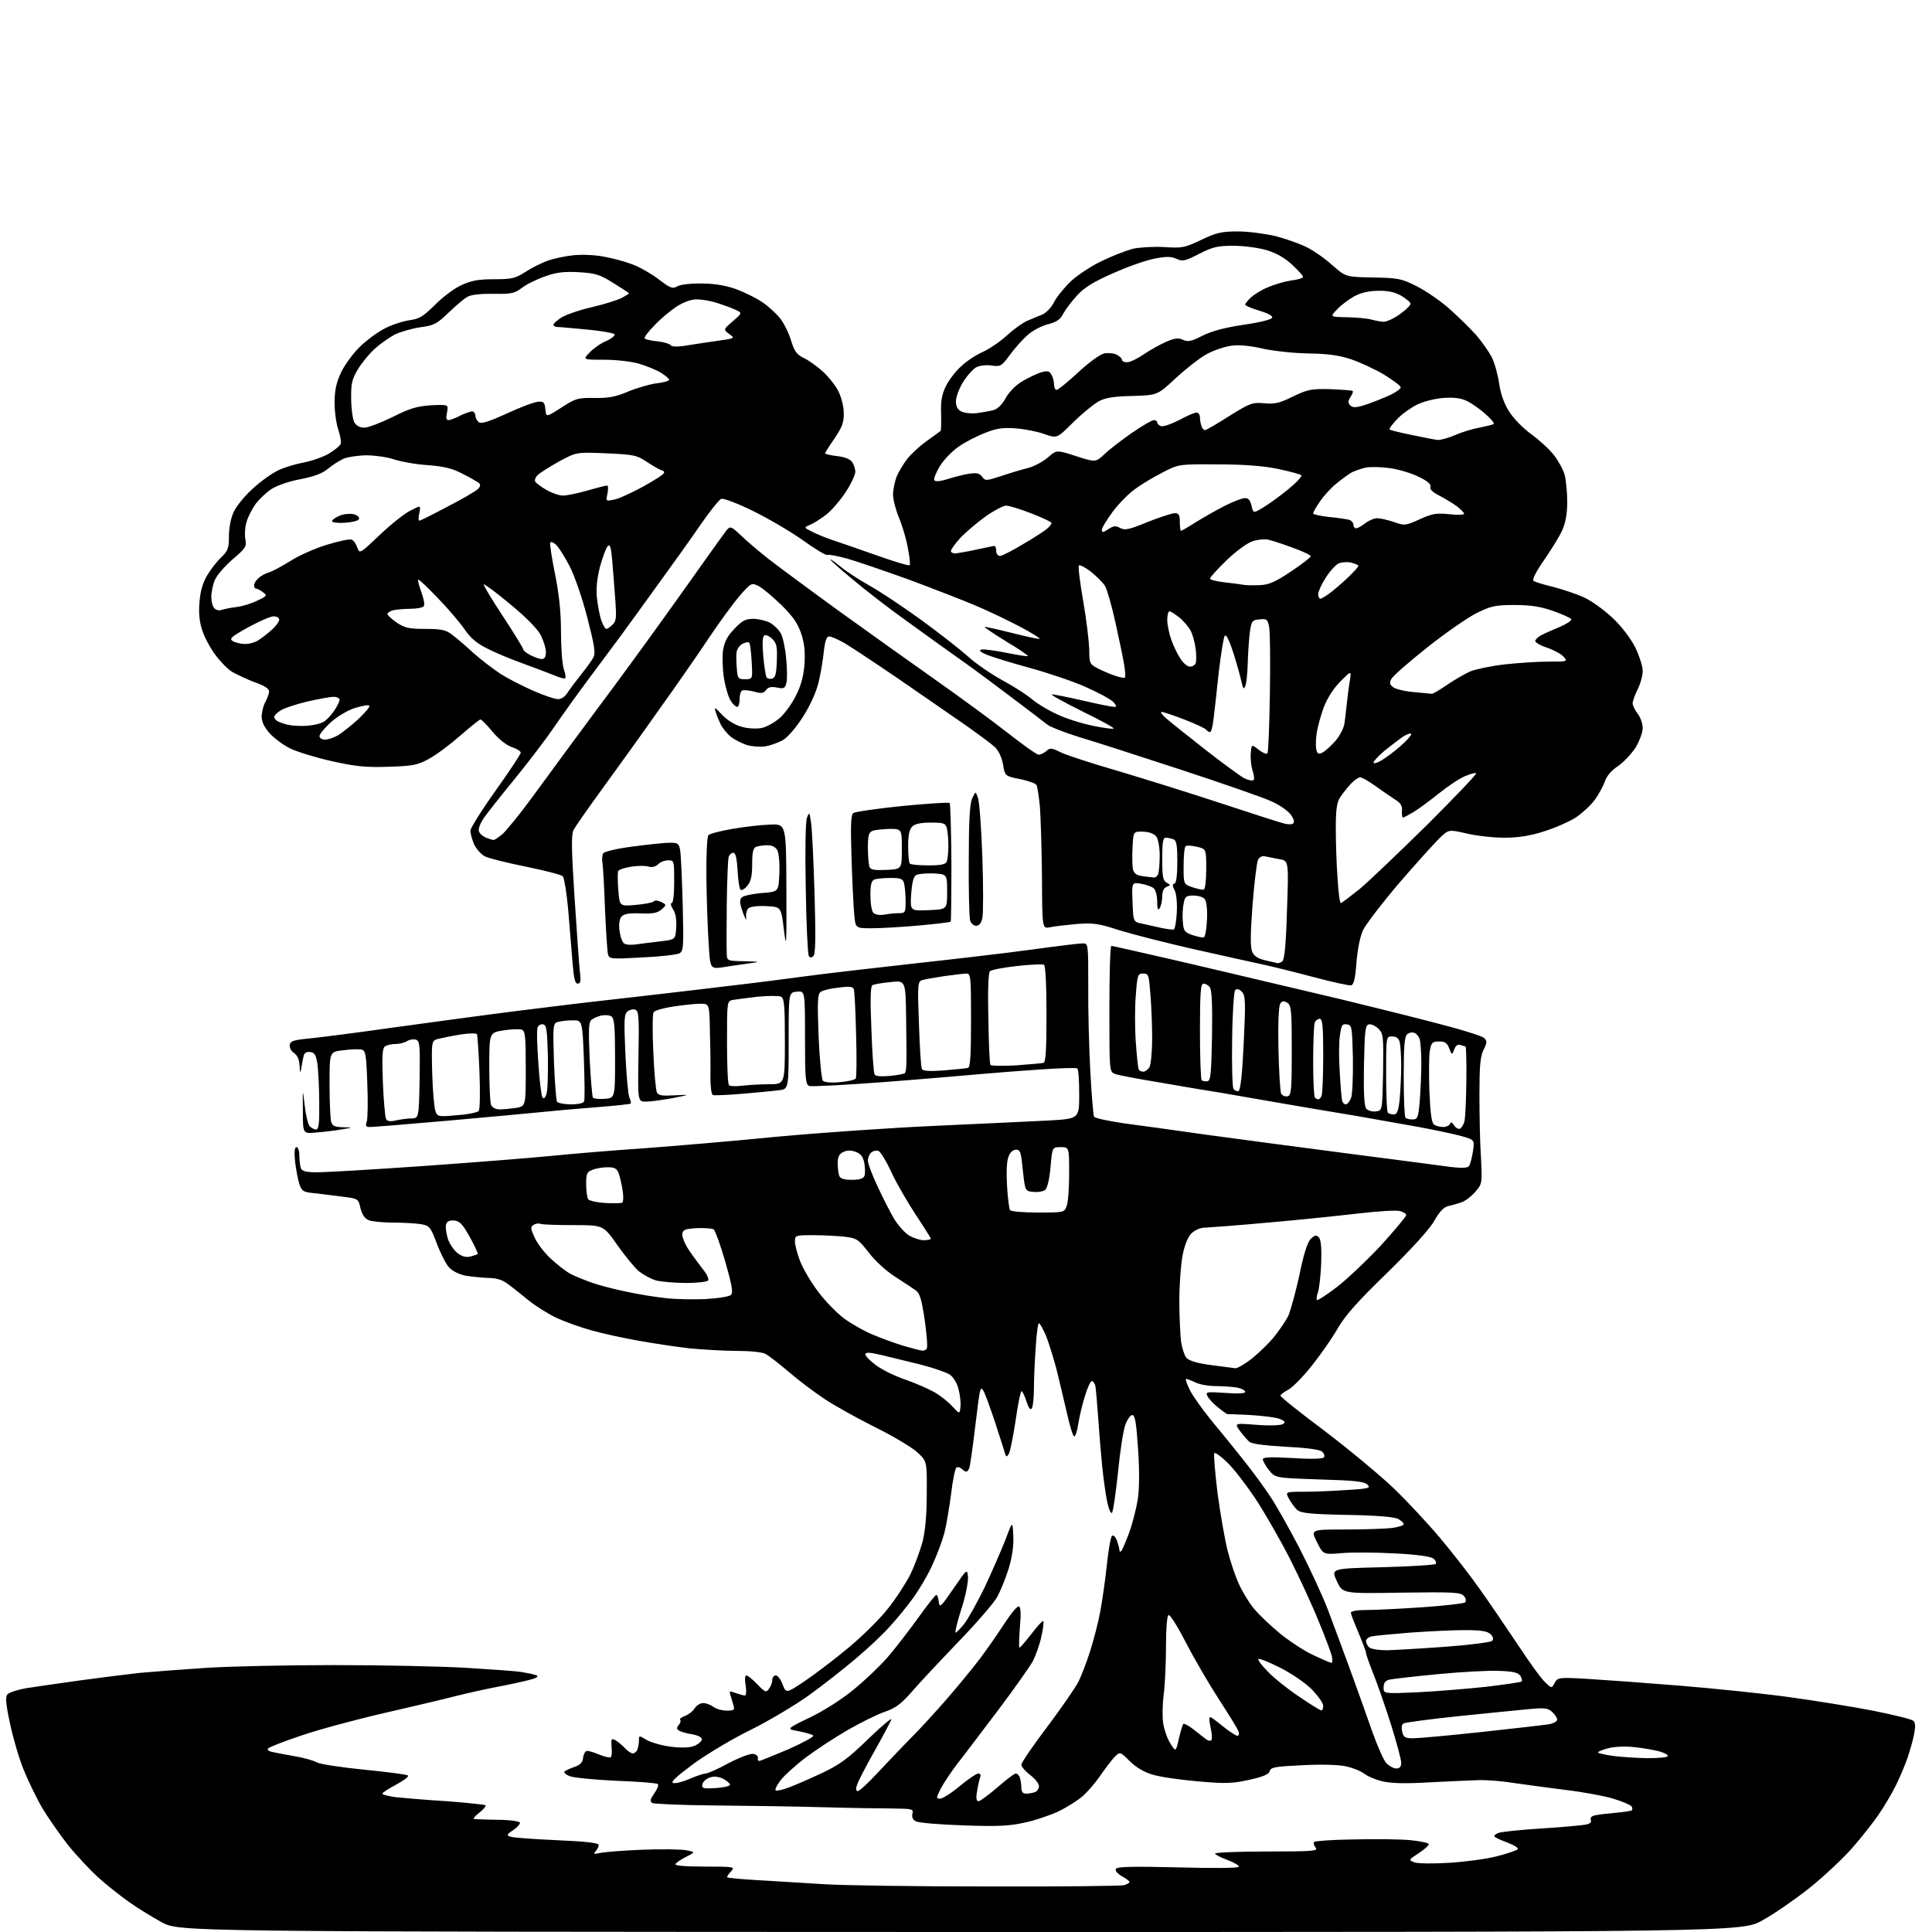 <?xml version="1.0" encoding="UTF-8" standalone="no"?>
<svg 
  version="1.1" 
  xmlns="http://www.w3.org/2000/svg" 
  xmlns:xlink="http://www.w3.org/1999/xlink" 
  xmlns:svg="http://www.w3.org/2000/svg"
  xmlns:rdf="http://www.w3.org/1999/02/22-rdf-syntax-ns#"
  xmlns:cc="http://creativecommons.org/ns#"
  xmlns:dc="http://purl.org/dc/elements/1.1/"
  viewBox="0 0 768 768"
  width="768"
  height="768"
>
<style>svg {background-color: white; }</style>"
<path stroke="none" fill="black" fill-rule="evenodd" d="M382.0,768.0C71.5,767.9 71.5,767.9 64.4,764.2C60.6,762.1 54.5,758.4 50.9,755.8C47.4,753.3 41.9,748.9 38.8,746.1C35.7,743.2 30.4,737.6 27.1,733.5C23.8,729.3 19.2,722.7 16.8,718.7C14.5,714.8 11.2,707.9 9.4,703.5C7.6,699.1 5.2,690.9 4.0,685.2C2.3,677.4 2.1,674.6 2.9,673.6C3.6,672.8 6.9,671.7 10.3,671.1C13.7,670.6 23.0,669.2 31.0,668.1C39.0,667.0 50.0,665.6 55.5,665.0C61.0,664.5 72.9,663.6 82.0,663.0C91.1,662.4 114.0,661.9 133.0,661.9C152.0,661.9 175.6,662.4 185.5,663.0C195.4,663.6 205.1,664.3 207.0,664.6C208.9,664.9 211.4,665.4 212.4,665.7C214.0,666.1 214.0,666.4 212.9,667.0C212.1,667.5 206.5,668.8 200.5,670.0C194.4,671.1 186.1,673.0 182.0,674.0C177.9,675.1 164.8,678.2 153.0,680.9C141.2,683.6 126.1,687.7 119.5,690.0C112.9,692.2 107.1,694.5 106.6,695.0C106.1,695.5 106.7,696.1 108.1,696.4C109.4,696.7 113.4,697.5 117.0,698.1C120.6,698.7 124.6,699.8 126.0,700.6C127.4,701.3 135.8,702.6 145.0,703.5C154.1,704.4 161.8,705.4 162.2,705.8C162.6,706.2 160.5,707.8 157.5,709.4C154.5,711.0 152.0,712.6 152.0,713.0C152.0,713.4 154.4,714.0 157.2,714.4C160.1,714.7 169.2,715.5 177.5,716.0C185.7,716.6 192.7,717.4 193.0,717.6C193.3,717.9 192.2,719.3 190.5,720.6C188.8,721.9 187.9,723.0 188.5,723.1C189.1,723.2 193.3,723.3 197.9,723.4C202.5,723.4 206.5,724.0 206.7,724.5C206.8,725.0 205.7,726.4 204.0,727.5C201.4,729.2 201.3,729.6 202.9,730.1C203.8,730.5 212.2,731.1 221.3,731.5C232.9,732.0 238.0,732.6 238.0,733.4C238.0,734.1 237.4,735.2 236.8,735.9C235.7,737.0 236.0,737.1 238.5,736.6C240.2,736.2 247.7,735.6 255.2,735.3C262.7,735.0 270.6,735.1 272.7,735.5C276.5,736.2 276.5,736.2 272.8,738.1C270.8,739.1 268.8,740.4 268.5,741.0C268.1,741.6 272.1,742.0 280.1,742.0C291.9,742.0 292.2,742.1 290.7,743.8C289.7,744.8 289.0,745.9 289.0,746.2C289.0,746.5 294.5,747.0 301.2,747.4C308.0,747.8 319.8,748.5 327.5,749.0C335.2,749.5 364.7,749.9 393.0,749.9C421.3,750.0 445.5,749.7 446.8,749.4C448.0,749.0 449.0,748.5 449.0,748.1C449.0,747.8 447.6,746.7 445.9,745.8C444.1,744.7 443.2,743.6 443.6,742.9C444.1,742.0 450.5,741.9 468.1,742.3C481.8,742.7 492.1,742.6 492.4,742.1C492.7,741.6 490.7,740.4 488.0,739.4C485.2,738.4 483.0,737.2 483.0,736.8C483.0,736.4 492.3,736.0 503.6,736.0C522.0,736.0 524.1,735.8 523.0,734.5C522.3,733.6 522.0,732.6 522.4,732.2C522.8,731.8 530.0,731.3 538.3,731.2C546.6,731.0 556.7,731.1 560.7,731.5C564.7,731.9 568.0,732.6 568.0,733.1C568.0,733.6 566.2,735.2 563.9,736.7C559.9,739.3 559.9,739.4 562.2,740.3C563.4,740.8 569.7,740.9 576.0,740.5C582.3,740.1 590.9,739.0 595.0,737.9C599.1,736.9 602.8,735.6 603.3,735.1C603.8,734.6 601.9,733.5 599.1,732.4C596.3,731.4 594.0,730.3 594.0,729.9C594.0,729.5 594.8,728.9 595.7,728.6C596.7,728.2 604.0,727.4 612.0,726.9C620.0,726.4 627.9,725.7 629.7,725.4C632.0,725.1 632.7,724.5 632.4,723.5C632.0,722.6 632.6,721.9 634.2,721.6C635.4,721.3 639.1,720.9 642.4,720.6C645.6,720.3 648.4,719.9 648.7,719.6C649.0,719.4 648.9,718.7 648.6,718.1C648.2,717.5 644.9,716.1 641.3,715.0C637.7,713.9 629.0,712.3 622.1,711.5C615.2,710.6 606.1,709.4 602.0,708.8C597.9,708.1 591.8,707.6 588.5,707.6C585.2,707.7 576.1,708.1 568.4,708.5C558.4,709.1 552.8,708.9 549.5,708.1C546.9,707.5 543.6,706.1 542.2,705.0C540.7,703.9 537.4,702.6 534.8,702.1C532.1,701.5 525.0,701.3 517.7,701.7C506.9,702.2 505.1,702.5 504.7,704.1C504.4,705.3 502.1,706.3 496.6,707.5C489.9,709.0 487.3,709.1 476.0,708.1C469.0,707.5 460.8,706.3 458.0,705.4C454.7,704.4 451.5,702.5 449.0,700.0C445.2,696.2 445.2,696.2 442.7,698.8C441.4,700.3 438.9,703.6 437.2,706.1C435.5,708.6 432.4,712.2 430.4,714.0C428.3,715.8 423.8,718.6 420.5,720.2C417.1,721.7 411.0,723.8 406.9,724.6C401.0,725.9 396.0,726.1 382.7,725.6C373.5,725.3 365.1,724.6 364.1,724.0C362.8,723.4 362.4,722.3 362.7,721.0C363.2,719.1 362.7,719.0 354.9,718.9C350.3,718.9 337.8,718.7 327.2,718.4C316.6,718.1 297.2,717.8 284.2,717.7C271.2,717.6 259.9,717.1 259.2,716.7C258.3,716.0 258.5,715.2 260.1,712.9C261.3,711.2 261.9,709.6 261.5,709.2C261.2,708.8 253.8,708.2 245.2,707.9C236.6,707.5 228.2,706.7 226.6,706.1C225.0,705.5 224.0,704.6 224.4,704.2C224.8,703.8 226.6,703.0 228.3,702.4C230.7,701.6 231.6,700.6 231.8,698.7C232.0,697.2 232.7,696.0 233.4,696.0C234.2,696.0 236.4,696.7 238.5,697.6C240.5,698.4 242.5,698.8 242.8,698.5C243.2,698.2 243.3,696.3 243.1,694.4C242.9,691.2 243.0,690.9 244.7,691.8C245.7,692.4 247.4,693.8 248.4,694.9C249.5,696.1 250.9,697.0 251.5,697.0C252.2,697.0 253.1,696.3 253.4,695.4C253.7,694.5 254.0,692.9 254.0,691.8C254.0,689.8 254.0,689.8 257.3,691.8C259.2,692.8 263.6,694.0 267.1,694.4C271.5,694.9 274.5,694.7 276.3,693.9C277.8,693.2 279.0,692.1 279.0,691.4C279.0,690.6 277.4,689.8 275.1,689.4C273.0,689.1 270.7,688.4 270.0,688.0C268.9,687.3 268.9,686.8 269.8,685.7C270.5,685.0 270.7,684.0 270.4,683.7C270.0,683.3 270.9,682.6 272.3,682.1C273.8,681.5 275.5,680.2 276.2,679.0C276.9,677.9 278.4,677.0 279.5,677.0C280.7,677.0 282.5,677.7 283.6,678.5C284.6,679.3 287.0,680.0 288.9,680.0C291.8,680.0 292.1,679.7 291.6,678.0C291.3,676.9 290.7,675.1 290.4,674.0C289.8,672.1 290.0,672.1 292.4,673.0C293.9,673.5 295.6,674.0 296.1,674.0C296.6,674.0 296.8,672.3 296.4,670.0C296.0,667.7 296.1,666.0 296.7,666.0C297.2,666.0 299.2,667.6 301.0,669.5C304.2,672.8 304.6,672.9 305.7,671.3C306.4,670.4 307.0,668.8 307.0,667.8C307.0,666.8 307.6,666.0 308.4,666.0C309.1,666.0 310.4,667.6 311.1,669.6C312.5,673.2 312.5,673.2 320.0,668.2C324.1,665.4 331.9,659.5 337.4,654.9C342.8,650.4 349.9,643.4 353.0,639.4C356.2,635.4 360.2,629.2 361.9,625.8C363.6,622.3 365.7,616.6 366.7,613.0C367.8,608.6 368.4,602.4 368.4,593.6C368.5,580.8 368.5,580.8 364.4,577.1C362.1,575.1 354.7,570.7 347.8,567.3C341.0,563.9 332.0,558.9 327.9,556.2C323.8,553.5 317.3,548.6 313.5,545.3C309.6,542.0 305.5,538.8 304.3,538.2C303.1,537.5 298.1,537.0 293.0,537.0C288.0,537.0 279.6,536.5 274.2,536.0C268.9,535.4 259.6,534.0 253.5,532.9C247.4,531.8 239.1,530.0 235.0,528.8C230.9,527.7 224.8,525.5 221.5,524.0C218.2,522.5 213.1,519.3 210.1,516.9C207.2,514.5 203.4,511.5 201.6,510.2C199.6,508.7 197.1,508.0 194.0,508.0C191.5,507.9 187.5,507.5 185.0,507.1C182.3,506.5 179.7,505.2 178.4,503.7C177.2,502.3 175.0,498.0 173.6,494.2C171.1,487.6 170.7,487.2 167.2,486.6C165.2,486.3 160.3,486.0 156.3,486.0C152.4,486.0 148.0,485.6 146.7,485.1C145.0,484.4 144.0,483.0 143.3,480.3C142.5,476.6 142.3,476.5 137.0,475.8C134.0,475.4 128.9,474.8 125.8,474.4C120.5,473.9 120.1,473.7 119.0,470.7C118.4,468.9 117.7,464.9 117.3,461.8C116.9,457.8 117.1,456.0 117.9,456.0C118.5,456.0 119.0,457.5 119.0,459.4C119.0,461.3 119.3,463.5 119.6,464.4C120.1,465.6 121.7,466.0 126.2,466.0C129.5,466.0 148.5,464.9 168.4,463.5C188.2,462.1 211.0,460.3 219.0,459.5C227.0,458.7 243.4,457.3 255.5,456.5C267.6,455.6 291.4,453.6 308.5,451.9C325.6,450.3 354.4,448.3 372.5,447.5C390.6,446.7 410.8,445.7 417.2,445.4C429.0,444.7 429.0,444.7 429.0,434.9C429.0,429.5 428.7,424.9 428.2,424.7C427.8,424.4 421.4,424.6 414.0,425.1C406.6,425.6 396.0,426.4 390.5,426.9C385.0,427.4 367.6,428.9 351.9,430.1C336.2,431.3 322.6,432.0 321.7,431.7C320.2,431.1 320.0,428.8 320.0,412.5C320.0,393.9 320.0,393.9 316.8,394.2C313.5,394.5 313.5,394.5 313.5,413.7C313.5,433.0 313.5,433.0 309.5,433.4C307.3,433.7 300.8,434.3 295.0,434.8C289.2,435.3 284.0,435.5 283.4,435.3C282.8,435.1 282.4,432.1 282.4,428.2C282.5,424.5 282.4,416.4 282.2,410.2C282.0,399.0 282.0,399.0 278.4,399.0C276.5,399.0 271.6,399.5 267.7,400.1C263.7,400.7 260.2,401.7 259.8,402.4C259.4,403.0 259.3,410.0 259.7,418.0C260.0,426.0 260.7,433.2 261.1,434.2C261.8,435.5 263.2,435.7 268.2,435.4C274.5,435.1 274.5,435.1 267.5,436.5C263.6,437.2 258.9,437.9 257.0,437.9C253.5,438.0 253.5,438.0 253.8,420.0C254.1,404.3 253.9,401.9 252.6,401.4C251.7,401.0 250.3,401.4 249.4,402.1C248.1,403.2 248.0,405.5 248.6,418.9C249.0,427.5 249.7,435.3 250.2,436.3C250.7,437.3 250.9,438.4 250.7,438.7C250.4,438.9 245.1,439.5 238.8,440.0C232.6,440.5 222.8,441.3 217.0,441.9C211.2,442.5 193.6,444.1 177.9,445.5C162.1,446.9 148.3,448.0 147.1,448.0C145.4,448.0 145.2,447.6 145.8,445.8C146.2,444.5 146.3,437.7 146.0,430.5C145.6,418.8 145.3,417.5 143.6,417.2C142.6,417.0 139.3,417.1 136.4,417.5C131.0,418.1 131.0,418.1 131.0,430.8C131.0,437.8 131.3,444.5 131.6,445.8C132.1,447.6 133.0,448.0 136.4,448.1C140.5,448.2 140.5,448.2 135.5,449.0C132.8,449.5 128.2,450.0 125.5,450.2C120.4,450.7 120.4,450.7 120.4,441.6C120.3,432.5 120.3,432.5 121.1,439.3C121.5,443.0 122.4,446.8 123.0,447.6C123.7,448.3 124.9,449.0 125.6,449.0C126.7,449.0 127.0,446.8 126.9,438.2C126.9,432.3 126.5,425.5 126.2,423.0C125.6,419.4 125.1,418.4 123.3,418.2C121.7,418.0 120.9,418.5 120.6,420.2C120.3,421.5 119.9,423.6 119.7,425.0C119.4,426.7 119.2,426.4 119.1,423.8C119.0,421.3 118.3,419.6 116.9,418.6C115.7,417.8 115.0,416.4 115.2,415.3C115.5,413.8 116.8,413.4 123.0,412.8C127.1,412.4 142.0,410.5 156.0,408.5C170.0,406.6 191.8,403.6 204.5,402.0C217.2,400.4 233.6,398.4 241.0,397.6C248.4,396.8 264.4,394.9 276.5,393.5C288.6,392.1 306.8,389.9 317.0,388.5C327.2,387.1 348.1,384.7 363.5,383.0C378.9,381.3 399.8,378.9 409.9,377.5C420.0,376.1 429.2,375.0 430.4,375.0C432.6,375.0 432.6,375.2 432.6,391.8C432.5,401.0 432.9,416.2 433.4,425.7C433.9,435.1 434.6,443.3 434.9,443.9C435.3,444.5 440.5,445.6 446.5,446.5C452.6,447.3 467.2,449.3 479.0,451.0C490.8,452.6 516.2,456.0 535.5,458.5C554.8,461.0 573.3,463.4 576.8,463.9C581.0,464.4 583.3,464.3 583.9,463.6C584.4,463.0 585.1,460.4 585.5,457.8C586.2,453.1 586.2,453.1 580.9,451.6C577.9,450.8 570.5,449.2 564.5,448.1C558.5,447.0 546.5,444.9 538.0,443.4C529.5,442.0 516.4,439.8 509.0,438.5C501.6,437.2 491.2,435.4 486.0,434.5C480.8,433.7 469.5,431.8 461.0,430.3C452.5,428.9 444.5,427.4 443.2,426.9C441.0,426.0 441.0,426.0 441.0,401.0C441.0,387.3 441.3,376.0 441.8,376.0C442.2,376.0 454.0,378.7 468.0,381.9C482.0,385.2 498.4,389.0 504.5,390.5C510.6,391.9 523.1,394.9 532.5,397.1C541.9,399.4 558.3,403.4 569.0,406.2C579.7,408.9 589.2,411.8 589.9,412.6C591.2,413.8 591.2,414.4 589.7,417.4C588.4,420.1 588.1,424.0 588.1,435.2C588.1,443.1 588.3,454.2 588.7,460.0C589.2,470.3 589.2,470.6 586.6,473.6C585.2,475.3 582.8,477.2 581.3,477.8C579.7,478.4 577.3,479.1 575.8,479.4C574.0,479.8 572.3,481.5 570.2,485.2C568.4,488.5 561.3,496.3 551.4,506.0C539.4,517.6 534.5,523.2 531.5,528.5C529.3,532.3 524.7,538.9 521.2,543.2C517.8,547.5 513.6,551.7 512.0,552.5C510.3,553.4 509.0,554.4 509.0,554.8C509.0,555.3 517.0,561.7 526.8,569.0C536.5,576.4 548.8,586.6 554.1,591.7C559.4,596.8 567.6,605.6 572.4,611.3C577.2,617.0 584.3,626.1 588.1,631.5C592.0,637.0 598.9,647.1 603.5,654.0C608.0,660.9 612.9,667.6 614.3,668.8C616.8,671.2 616.8,671.2 618.0,669.0C619.2,666.8 619.5,666.7 631.4,667.4C638.0,667.8 654.5,669.0 668.0,670.1C681.5,671.2 700.8,673.2 711.0,674.6C721.2,676.0 736.2,678.4 744.4,680.0C752.5,681.6 759.8,683.4 760.5,684.0C761.4,684.7 761.5,686.2 760.9,689.3C760.5,691.6 759.2,696.0 758.2,699.0C757.1,702.1 755.0,707.0 753.5,710.0C752.0,713.0 749.0,718.1 746.8,721.3C744.6,724.5 739.9,730.5 736.2,734.7C732.5,738.9 724.9,746.0 719.3,750.5C713.6,755.0 705.3,760.8 700.7,763.3C692.5,768.0 692.5,768.0 382.0,768.0zM389.0,716.0C389.6,716.0 393.0,713.5 396.5,710.5C399.9,707.5 403.2,705.0 403.8,705.0C404.3,705.0 405.1,705.7 405.4,706.6C405.7,707.5 406.0,709.3 406.0,710.6C406.0,712.3 406.6,713.0 407.9,713.0C409.0,713.0 410.5,712.7 411.4,712.4C412.3,712.1 413.0,711.0 413.0,710.0C413.0,709.0 411.4,707.0 409.5,705.6C407.6,704.1 406.0,702.3 406.0,701.5C406.0,700.7 410.7,693.8 416.4,686.3C422.1,678.7 427.6,670.7 428.7,668.5C429.8,666.3 431.9,660.9 433.3,656.5C434.7,652.1 436.6,644.9 437.4,640.5C438.2,636.1 439.4,627.8 440.0,622.0C440.6,616.2 441.5,611.1 442.0,610.6C442.6,610.0 443.3,610.8 444.0,612.4C444.5,613.9 445.0,615.6 445.0,616.2C445.0,616.8 445.3,617.0 445.7,616.6C446.1,616.2 447.5,612.9 448.9,609.2C450.2,605.5 451.7,599.6 452.3,596.0C452.9,591.8 453.0,584.8 452.4,576.0C451.7,565.5 451.2,562.5 450.1,562.5C449.3,562.5 448.1,564.3 447.3,566.5C446.5,568.7 445.2,577.2 444.4,585.5C443.5,593.8 442.5,600.9 442.0,601.4C441.6,601.8 440.7,599.8 440.1,596.9C439.5,593.9 438.6,587.5 438.1,582.5C437.6,577.5 436.9,568.8 436.5,563.0C436.1,557.2 435.6,551.7 435.4,550.8C435.1,549.8 434.5,549.0 434.0,549.0C433.5,549.0 432.2,551.8 431.2,555.2C430.1,558.7 429.0,563.6 428.6,566.2C428.2,568.9 427.5,571.0 427.0,571.0C426.5,571.0 425.2,566.6 424.0,561.2C422.8,555.9 420.9,548.1 419.9,544.0C418.8,539.9 417.0,534.1 415.9,531.2C414.7,528.4 413.4,526.0 413.0,526.0C412.6,526.0 412.0,530.4 411.7,535.8C411.3,541.1 411.0,548.4 411.0,552.0C411.0,555.6 410.6,559.1 410.2,559.8C409.6,560.7 408.9,559.8 408.0,557.0C407.3,554.8 406.4,553.0 406.1,553.0C405.7,553.0 404.6,558.3 403.7,564.8C402.7,571.3 401.5,577.3 401.0,578.0C400.2,579.2 400.0,579.2 399.6,578.0C399.4,577.2 397.5,571.5 395.6,565.5C393.6,559.5 391.5,553.8 391.0,553.0C390.2,551.7 390.0,551.7 389.6,553.0C389.3,553.8 388.4,560.7 387.5,568.4C386.6,576.0 385.6,582.8 385.3,583.6C385.0,584.4 384.5,585.0 384.1,585.0C383.7,585.0 382.9,584.5 382.3,583.9C381.7,583.3 380.7,583.0 380.2,583.4C379.7,583.7 378.7,588.4 378.1,593.7C377.4,599.1 376.2,606.2 375.4,609.4C374.5,612.7 372.3,618.6 370.4,622.6C368.6,626.5 365.1,632.4 362.7,635.6C360.3,638.9 356.2,643.9 353.5,646.8C350.9,649.7 344.9,655.4 340.1,659.4C335.4,663.4 327.1,669.9 321.7,673.8C316.3,677.7 305.9,683.9 298.7,687.5C291.3,691.1 281.1,697.2 275.6,701.2C268.5,706.5 266.3,708.6 267.7,708.8C268.8,709.0 271.8,708.2 274.4,707.0C277.0,705.9 279.8,705.0 280.5,705.0C281.3,705.0 285.4,703.2 289.6,700.9C293.8,698.7 298.2,697.0 299.4,697.2C300.6,697.4 301.4,698.1 301.3,698.8C301.1,699.4 301.3,700.0 301.8,700.0C302.2,700.0 307.4,697.9 313.3,695.4C319.2,692.8 323.7,690.3 323.3,689.9C322.9,689.5 320.2,688.7 317.5,688.2C312.5,687.3 312.5,687.3 322.0,682.7C327.6,680.0 334.8,675.4 339.5,671.5C343.9,667.9 350.0,662.1 353.0,658.6C356.0,655.1 361.4,648.1 365.0,643.1C368.6,638.1 371.8,634.0 372.2,634.0C372.6,634.0 373.0,635.2 373.2,636.8C373.5,639.3 374.0,638.8 379.0,631.5C384.5,623.5 384.5,623.5 384.8,627.0C384.9,628.9 383.8,634.7 382.1,639.8C380.5,644.8 379.5,649.0 379.9,649.0C380.2,649.0 381.8,647.4 383.3,645.5C384.8,643.6 388.5,637.0 391.5,630.8C394.4,624.6 398.1,616.1 399.7,612.0C402.5,604.5 402.5,604.5 402.8,610.4C403.0,614.3 402.4,618.7 401.0,623.4C399.8,627.3 397.7,632.5 396.3,635.0C394.8,637.5 388.0,645.4 381.1,652.5C374.2,659.7 366.0,668.4 362.9,672.0C358.4,677.2 356.2,678.9 351.9,680.4C348.9,681.4 342.2,684.7 337.0,687.7C331.8,690.7 324.2,695.7 320.2,698.7C316.2,701.8 311.7,705.8 310.3,707.7C308.9,709.5 308.0,711.3 308.3,711.7C308.7,712.0 311.1,711.5 313.7,710.5C316.4,709.5 322.3,706.9 327.0,704.7C333.9,701.4 337.2,699.0 345.2,691.2C350.7,685.9 354.8,682.5 354.3,683.6C353.9,684.6 350.8,690.5 347.4,696.5C344.0,702.5 340.9,708.5 340.6,709.8C340.1,711.1 340.3,712.0 341.0,712.0C341.6,712.0 345.1,708.8 348.8,704.8C352.5,700.9 358.4,694.6 362.0,691.0C365.6,687.4 372.2,680.2 376.7,675.0C381.2,669.8 387.1,662.6 389.8,659.0C392.5,655.4 396.8,649.2 399.4,645.2C402.0,641.2 404.5,638.2 405.1,638.6C405.8,639.0 405.9,642.0 405.4,647.1C405.1,651.4 405.0,655.0 405.2,655.0C405.5,655.0 407.7,652.5 410.0,649.5C412.4,646.4 414.5,644.1 414.7,644.4C415.0,644.6 414.7,647.3 414.0,650.4C413.4,653.4 411.8,657.9 410.6,660.3C409.3,662.6 403.2,671.3 397.0,679.5C390.7,687.8 383.5,697.4 380.8,700.8C378.1,704.3 375.0,709.0 373.9,711.1C372.1,714.8 372.1,715.0 373.7,715.0C374.7,715.0 378.2,712.8 381.5,710.0C384.8,707.3 388.1,705.0 388.9,705.0C389.7,705.0 390.0,705.6 389.6,706.6C389.3,707.5 388.7,709.9 388.4,712.1C387.9,714.8 388.1,716.0 389.0,716.0zM284.4,710.8C287.5,710.6 290.1,710.0 290.2,709.5C290.2,709.0 289.0,707.9 287.5,707.1C285.5,706.2 283.9,706.0 282.1,706.6C280.7,707.1 279.4,708.3 279.2,709.3C278.9,710.9 279.5,711.1 284.4,710.8zM555.0,703.0C556.4,703.0 557.0,702.3 557.0,700.7C557.0,699.5 555.2,692.8 553.1,686.0C550.9,679.1 547.8,670.1 546.1,665.8C544.4,661.6 543.0,657.6 543.0,657.0C543.0,656.4 541.6,652.8 540.0,649.0C538.4,645.2 537.0,641.7 537.0,641.1C537.0,640.4 539.5,640.0 543.3,640.0C546.8,640.0 556.8,639.5 565.6,638.9C574.3,638.3 581.9,637.4 582.4,637.0C582.9,636.4 582.8,635.4 581.9,634.4C580.7,633.0 578.0,632.8 557.1,633.1C533.7,633.5 533.7,633.5 531.4,628.5C529.1,623.5 529.1,623.5 549.4,623.0C560.7,622.7 570.2,622.1 570.7,621.7C571.1,621.2 570.7,620.2 569.7,619.5C568.6,618.7 562.9,617.9 554.3,617.5C546.8,617.1 537.3,617.0 533.3,617.4C526.0,618.0 526.0,618.0 523.5,613.0C521.0,608.0 521.0,608.0 534.8,608.0C542.5,608.0 550.8,607.7 553.4,607.4C555.9,607.0 558.0,606.4 558.0,605.9C558.0,605.4 557.0,604.5 555.8,603.8C554.3,603.0 547.3,602.4 535.5,602.2C520.6,601.9 517.2,601.5 515.6,600.2C514.6,599.2 513.2,597.3 512.4,595.8C510.9,593.0 510.9,593.0 518.2,593.0C522.2,593.0 529.9,592.7 535.3,592.3C544.1,591.8 545.0,591.5 543.6,590.2C542.4,588.9 538.4,588.5 524.5,588.1C507.0,587.5 507.0,587.5 504.5,584.5C503.2,582.9 502.1,580.9 502.0,580.2C502.0,579.2 504.5,579.1 513.9,579.6C521.6,580.1 525.9,579.9 526.3,579.3C526.7,578.7 526.3,577.7 525.5,577.0C524.5,576.2 519.1,575.5 511.1,575.1C502.4,574.6 497.7,574.0 496.6,573.1C495.7,572.3 494.0,570.3 492.8,568.7C490.7,565.7 490.7,565.7 499.6,566.4C504.8,566.8 509.1,566.6 510.0,566.1C511.1,565.3 510.9,564.9 508.6,564.0C507.0,563.4 501.8,562.8 497.1,562.5C492.4,562.3 488.2,562.1 487.8,562.1C487.5,562.0 485.8,560.8 484.1,559.4C482.3,558.0 480.5,556.0 480.0,555.0C479.1,553.3 479.6,553.2 487.0,553.7C492.1,554.1 495.0,553.9 495.0,553.3C495.0,552.7 493.6,552.0 491.9,551.6C490.2,551.3 486.3,551.0 483.3,551.0C480.3,551.0 476.5,550.3 474.9,549.4C473.2,548.6 471.6,548.0 471.4,548.2C471.2,548.4 471.9,550.4 473.0,552.6C474.1,554.8 477.9,560.2 481.5,564.6C485.1,568.9 490.9,576.1 494.4,580.5C497.9,584.9 502.6,591.3 504.9,594.8C507.2,598.2 512.4,607.4 516.5,615.3C520.5,623.1 525.7,634.2 527.9,640.0C530.1,645.8 534.1,656.6 536.8,664.0C539.5,671.4 543.4,682.3 545.4,688.1C547.5,694.0 550.0,699.7 551.1,700.9C552.2,702.0 554.0,703.0 555.0,703.0zM654.8,698.9C659.4,698.9 663.0,698.6 663.0,698.0C663.0,697.5 661.3,696.6 659.2,696.1C657.2,695.6 652.8,694.8 649.5,694.5C645.9,694.1 641.7,694.3 639.1,695.0C636.8,695.6 635.0,696.4 635.3,696.7C635.6,697.0 638.3,697.6 641.2,698.0C644.1,698.4 650.2,698.8 654.8,698.9zM468.6,691.2C469.3,688.2 470.1,685.6 470.4,685.3C470.7,685.0 472.6,686.0 474.6,687.6C476.6,689.2 478.8,690.9 479.6,691.5C480.3,692.0 481.2,692.1 481.5,691.8C481.9,691.4 481.8,689.1 481.2,686.6C480.5,683.3 480.6,682.2 481.4,682.7C482.0,683.0 484.4,684.8 486.7,686.7C489.0,688.5 491.3,690.0 491.9,690.0C492.5,690.0 492.7,689.2 492.3,688.2C492.0,687.3 488.5,681.6 484.6,675.6C480.7,669.6 474.8,659.5 471.5,653.1C468.2,646.7 465.1,641.7 464.5,642.0C463.9,642.3 463.5,647.5 463.5,654.5C463.5,661.1 463.1,669.7 462.6,673.6C462.1,677.5 462.0,682.7 462.4,685.1C462.8,687.6 464.0,691.1 465.2,693.0C467.4,696.5 467.4,696.5 468.6,691.2zM561.7,691.0C563.7,691.0 575.9,689.9 588.9,688.5C601.9,687.1 614.0,685.7 615.8,685.4C617.5,685.1 619.0,684.3 619.0,683.6C619.0,682.9 618.1,681.5 617.0,680.5C615.3,679.0 614.0,678.8 607.8,679.4C603.8,679.8 591.2,681.0 579.8,682.2C568.4,683.4 558.5,684.7 557.9,685.1C557.2,685.5 557.0,686.8 557.4,688.4C557.9,690.6 558.6,691.0 561.7,691.0zM525.2,679.9C525.7,680.0 526.0,679.1 526.0,678.1C526.0,677.0 523.9,674.1 521.4,671.5C518.8,668.9 513.2,665.1 508.8,662.9C504.4,660.7 500.5,659.1 500.2,659.5C499.9,659.8 501.6,662.1 504.1,664.6C506.5,667.1 512.1,671.6 516.5,674.5C520.9,677.5 524.8,679.9 525.2,679.9zM563.8,672.7C571.3,672.3 583.6,671.3 591.0,670.5C598.4,669.6 604.7,668.7 604.9,668.4C605.2,668.1 604.9,667.1 604.4,666.2C603.5,664.9 601.6,664.4 595.9,664.2C591.9,664.0 580.9,664.6 571.6,665.5C562.2,666.4 553.5,667.4 552.2,667.7C550.7,668.1 550.0,669.0 550.0,670.8C550.0,673.3 550.0,673.3 563.8,672.7zM529.3,661.0C529.7,661.0 529.7,659.8 529.4,658.2C529.0,656.7 526.7,650.5 524.2,644.5C521.8,638.5 516.6,627.2 512.7,619.5C508.8,611.9 502.6,601.1 498.9,595.5C495.2,590.0 490.2,583.5 487.7,581.2C485.2,578.8 483.0,577.2 482.7,577.7C482.4,578.2 483.0,585.4 484.0,593.6C485.1,601.8 486.9,612.1 488.0,616.4C489.1,620.8 491.1,626.7 492.5,629.7C493.8,632.6 496.5,637.1 498.5,639.5C500.5,641.9 505.2,646.4 508.9,649.4C512.6,652.4 518.5,656.3 522.0,657.9C525.6,659.6 528.8,661.0 529.3,661.0zM551.5,656.0C554.8,655.9 565.3,655.3 574.8,654.6C584.3,653.9 592.6,652.8 593.1,652.3C593.8,651.6 593.6,650.7 592.5,649.6C591.2,648.4 588.9,648.0 582.1,648.0C577.2,648.0 567.5,648.5 560.4,649.0C553.3,649.6 546.5,650.2 545.2,650.5C544.0,650.8 543.0,651.6 543.0,652.3C543.0,653.0 543.5,654.1 544.2,654.8C544.9,655.5 548.0,656.0 551.5,656.0zM381.8,559.2C382.0,557.5 381.6,554.3 381.0,552.1C380.4,549.7 378.9,547.3 377.5,546.4C376.1,545.5 370.9,543.7 365.8,542.4C360.7,541.2 353.7,539.4 350.2,538.6C345.4,537.5 344.0,537.5 344.0,538.4C344.0,539.1 346.0,541.1 348.5,542.9C351.0,544.7 356.2,547.2 360.1,548.5C364.1,549.9 369.1,552.1 371.4,553.4C373.7,554.7 376.9,557.2 378.5,559.0C381.5,562.2 381.5,562.2 381.8,559.2zM491.1,543.9C492.0,543.9 494.9,542.2 497.6,540.1C500.3,537.9 504.3,534.1 506.4,531.5C508.5,528.9 511.1,525.1 512.1,523.1C513.0,521.1 515.0,513.8 516.5,507.0C518.2,498.6 519.7,493.9 521.0,492.5C522.6,491.0 523.2,490.8 524.2,491.8C525.1,492.7 525.4,495.9 525.2,502.1C525.0,507.1 524.4,512.3 523.9,513.7C523.4,515.1 523.2,516.5 523.5,516.8C523.7,517.1 527.4,514.7 531.6,511.5C535.7,508.3 543.6,500.8 549.1,494.9C554.5,488.9 559.0,483.6 559.0,483.0C559.0,482.5 557.8,481.7 556.4,481.4C555.0,481.0 547.4,481.5 539.7,482.4C531.9,483.3 515.8,485.0 504.0,486.0C492.2,487.1 481.0,487.9 479.2,488.0C477.1,488.0 475.1,488.9 473.6,490.3C472.2,491.7 470.9,494.9 470.1,499.0C469.4,502.6 468.8,510.8 468.8,517.2C468.8,523.6 469.2,530.9 469.5,533.4C469.9,535.9 470.8,538.7 471.5,539.6C472.4,540.8 475.3,541.8 481.1,542.6C485.7,543.2 490.2,543.8 491.1,543.9zM366.7,536.9C367.3,537.0 368.1,536.6 368.4,536.1C368.8,535.6 368.4,530.5 367.6,524.8C366.4,516.8 365.7,514.2 364.1,513.0C363.0,512.2 359.4,509.8 356.1,507.7C352.6,505.5 348.1,501.5 345.5,498.1C341.2,492.6 340.6,492.2 335.7,491.6C332.8,491.3 327.2,491.0 323.2,491.0C316.2,491.0 316.0,491.1 316.0,493.5C316.0,494.8 316.9,498.3 318.0,501.2C319.1,504.1 322.3,509.6 325.1,513.3C327.9,517.1 332.6,521.9 335.5,524.1C338.4,526.2 343.6,529.2 347.1,530.6C350.6,532.1 356.2,534.1 359.5,535.1C362.8,536.0 366.0,536.9 366.7,536.9zM280.5,516.4C285.6,516.1 290.0,515.4 290.6,514.7C291.5,513.8 290.9,510.6 288.3,501.5C286.4,494.9 284.3,489.2 283.7,488.7C283.0,488.3 280.0,488.1 277.0,488.2C272.4,488.5 271.5,488.8 271.2,490.5C271.1,491.6 272.2,494.4 273.7,496.7C275.2,499.0 277.8,502.4 279.3,504.4C280.9,506.3 281.9,508.4 281.5,509.0C281.2,509.5 277.3,510.0 272.7,510.0C268.2,510.0 262.8,509.5 260.8,509.0C258.7,508.4 255.7,506.7 253.9,505.3C252.2,503.8 248.3,499.1 245.3,494.8C239.8,487.0 239.8,487.0 228.0,487.0C221.5,487.0 215.6,486.8 214.8,486.5C214.1,486.2 212.9,486.4 212.1,486.9C210.8,487.7 210.9,488.4 212.5,491.9C213.5,494.2 216.4,498.0 219.0,500.4C221.6,502.8 225.2,505.6 227.0,506.5C228.8,507.4 232.7,509.0 235.6,510.0C238.5,511.0 244.6,512.6 249.2,513.5C253.7,514.5 260.6,515.6 264.5,516.0C268.4,516.5 275.6,516.6 280.5,516.4zM187.0,499.5C188.4,499.1 189.7,498.7 189.9,498.5C190.1,498.3 188.7,495.3 186.8,491.8C184.0,486.8 182.8,485.4 180.7,485.2C178.9,485.0 177.8,485.4 177.4,486.5C177.0,487.4 177.3,489.9 177.9,492.0C178.5,494.2 180.3,496.8 181.7,498.0C183.6,499.5 185.2,499.9 187.0,499.5zM367.2,493.0C368.8,493.0 370.0,492.7 370.0,492.4C370.0,492.1 367.3,487.8 364.1,483.0C360.9,478.1 356.5,470.6 354.4,466.1C352.4,461.7 350.0,457.8 349.2,457.5C348.4,457.2 347.1,457.5 346.4,458.1C345.6,458.7 345.0,460.2 345.0,461.4C345.0,462.5 346.7,467.1 348.8,471.5C350.8,475.9 353.8,481.7 355.3,484.3C356.9,487.0 359.6,490.0 361.3,491.1C363.1,492.1 365.7,493.0 367.2,493.0zM412.6,482.0C422.9,482.0 423.1,482.0 424.0,479.4C424.6,478.0 425.0,472.2 425.0,466.4C425.0,456.0 425.0,456.0 421.6,456.0C418.3,456.0 418.3,456.0 417.6,463.9C417.2,468.7 416.3,472.3 415.5,473.0C414.7,473.6 412.6,474.0 410.8,473.8C407.5,473.5 407.5,473.5 406.6,465.2C405.9,458.1 405.6,457.0 403.9,457.0C402.7,457.0 401.5,458.1 400.9,459.8C400.2,461.4 400.0,466.0 400.3,471.2C400.6,476.0 401.1,480.4 401.5,481.0C401.8,481.6 406.6,482.0 412.6,482.0zM247.3,478.1C247.8,477.9 247.9,475.7 247.5,473.2C247.1,470.7 246.4,467.6 245.9,466.3C245.2,464.5 244.3,464.0 241.6,464.0C239.7,464.0 237.0,464.4 235.6,465.0C233.3,465.8 233.0,466.5 233.0,470.7C233.0,473.4 233.4,476.0 233.8,476.7C234.2,477.3 237.2,478.0 240.5,478.2C243.8,478.4 246.9,478.3 247.3,478.1zM338.6,469.0C341.7,469.0 343.2,468.5 343.6,467.5C344.0,466.7 343.9,464.4 343.6,462.4C343.1,459.9 342.2,458.6 340.2,457.9C338.4,457.2 336.8,457.2 335.3,457.9C333.6,458.7 333.0,459.8 333.0,462.4C333.0,464.3 333.3,466.5 333.6,467.4C334.0,468.5 335.5,469.0 338.6,469.0zM580.3,448.7C580.9,448.5 581.7,447.3 582.1,445.9C582.5,444.6 582.8,437.3 582.9,429.8C583.0,422.2 582.8,416.0 582.6,416.0C582.4,416.0 581.5,415.7 580.6,415.4C579.5,415.0 578.7,415.6 578.1,417.1C577.2,419.5 577.2,419.5 576.1,416.8C575.3,414.6 574.4,414.0 572.1,414.0C569.4,414.0 569.0,414.4 568.4,417.6C568.0,419.6 568.0,426.8 568.2,433.7C568.6,442.9 569.1,446.4 570.1,447.1C570.9,447.6 572.5,448.0 573.7,448.0C574.9,448.0 576.1,447.4 576.4,446.8C576.7,445.9 577.2,446.0 578.0,447.3C578.6,448.3 579.7,448.9 580.3,448.7zM157.3,445.4C159.1,445.0 161.8,444.6 163.5,444.6C166.5,444.5 166.5,444.5 166.8,429.2C167.0,415.8 166.9,413.9 165.4,413.3C164.5,413.0 162.9,413.2 161.9,413.8C160.9,414.5 158.8,415.0 157.3,415.0C155.7,415.0 153.9,415.4 153.1,415.9C152.0,416.6 151.8,419.4 152.2,430.3C152.5,437.7 153.1,444.3 153.5,444.9C153.9,445.7 155.3,445.9 157.3,445.4zM561.5,445.0C563.5,445.0 563.8,444.4 564.4,437.3C564.7,433.1 565.0,426.5 565.0,422.6C565.0,418.7 564.7,414.5 564.4,413.3C564.1,412.1 563.1,410.9 562.3,410.6C561.4,410.2 560.1,410.5 559.4,411.1C558.3,412.0 558.0,415.9 558.0,428.0C558.0,436.6 558.3,444.0 558.7,444.3C559.0,444.7 560.3,445.0 561.5,445.0zM181.7,443.3C186.0,443.0 189.9,442.2 190.3,441.6C190.8,441.0 190.9,434.1 190.6,426.2C190.3,418.3 189.8,411.5 189.6,411.1C189.3,410.7 186.5,410.7 183.3,411.2C180.1,411.7 176.2,412.5 174.5,412.9C171.5,413.6 171.5,413.6 171.8,426.5C172.0,433.6 172.6,440.4 173.1,441.7C173.9,443.9 174.2,444.0 181.7,443.3zM554.0,443.0C555.4,443.0 555.9,441.7 556.4,436.9C556.7,433.5 557.0,427.5 557.0,423.6C557.0,419.7 556.7,415.5 556.4,414.2C556.0,412.7 555.0,412.0 553.4,412.0C551.0,412.0 551.0,412.0 551.0,426.8C551.0,435.0 551.3,442.0 551.7,442.3C552.0,442.7 553.1,443.0 554.0,443.0zM546.9,441.8C549.5,441.5 549.5,441.5 549.8,426.3C550.0,412.0 549.9,410.9 548.0,409.0C546.8,407.8 545.1,407.0 544.2,407.2C542.7,407.5 542.5,409.4 542.2,423.4C542.0,434.5 542.3,439.7 543.1,440.7C543.8,441.5 545.5,442.0 546.9,441.8zM198.7,441.0C200.2,441.0 203.2,440.7 205.2,440.4C209.0,439.7 209.0,439.7 209.0,424.8C209.0,412.1 208.8,409.8 207.4,409.3C206.5,409.0 203.3,409.1 200.1,409.6C194.5,410.5 194.5,410.5 194.5,424.0C194.5,431.4 194.8,438.3 195.2,439.2C195.7,440.3 197.0,441.0 198.7,441.0zM227.0,439.0C229.9,439.0 232.0,438.5 232.2,437.8C232.5,437.1 232.4,429.5 232.1,421.0C231.5,405.5 231.5,405.5 227.4,405.6C225.2,405.6 222.5,406.0 221.5,406.3C219.8,407.0 219.8,408.2 220.2,421.9C220.5,430.1 221.1,437.3 221.4,437.9C221.8,438.5 224.3,439.0 227.0,439.0zM535.0,439.0C535.6,439.0 536.5,437.8 537.1,436.4C537.6,434.9 537.9,427.8 537.8,420.6C537.5,408.1 537.4,407.5 535.4,407.2C533.5,406.9 533.2,407.5 532.6,411.9C532.2,414.6 532.2,421.3 532.6,426.7C532.9,432.1 533.3,437.1 533.6,437.8C533.8,438.4 534.4,439.0 535.0,439.0zM217.2,435.0C217.7,433.7 217.9,427.0 217.8,420.1C217.5,409.4 217.3,407.5 215.9,407.2C215.0,407.0 214.0,407.6 213.7,408.4C213.3,409.3 213.5,415.6 214.0,422.5C214.4,429.3 215.2,435.5 215.6,436.1C216.1,437.0 216.6,436.6 217.2,435.0zM240.3,436.8C244.5,436.5 244.5,436.5 244.5,420.7C244.5,407.8 244.2,404.8 243.0,404.0C242.2,403.5 240.4,403.4 239.0,403.7C237.6,404.0 235.9,404.8 235.1,405.4C234.0,406.3 233.9,409.2 234.4,420.9C234.8,428.9 235.4,435.8 235.7,436.3C235.9,436.7 238.1,437.0 240.3,436.8zM524.1,437.0C524.5,437.0 525.1,436.3 525.4,435.4C525.7,434.5 526.0,427.3 526.0,419.4C526.0,407.8 525.7,405.0 524.6,405.0C523.8,405.0 522.9,405.7 522.6,406.6C522.3,407.5 522.0,414.4 522.0,421.9C522.0,429.5 522.3,436.0 522.7,436.3C523.0,436.7 523.7,437.0 524.1,437.0zM511.8,435.8C513.3,435.5 513.5,433.4 513.5,417.6C513.5,401.5 513.3,399.6 511.7,398.6C510.3,397.8 509.7,397.8 508.9,399.0C508.3,399.9 508.0,407.0 508.2,417.0C508.4,426.1 508.9,434.1 509.3,434.8C509.8,435.5 510.9,436.0 511.8,435.8zM492.3,433.7C493.1,433.5 493.8,427.2 494.4,414.6C495.2,397.9 495.1,395.7 493.6,394.2C492.6,393.2 491.7,392.9 491.0,393.6C490.5,394.1 489.9,402.8 489.8,413.0C489.6,423.2 489.9,432.1 490.3,432.8C490.8,433.5 491.7,433.9 492.3,433.7zM294.9,431.6C297.3,431.3 302.1,431.0 305.6,431.0C312.0,431.0 312.0,431.0 312.0,414.0C312.0,399.9 311.8,397.0 310.5,396.2C309.6,395.8 305.5,395.8 301.2,396.2C297.0,396.7 292.5,397.3 291.2,397.5C289.0,398.0 289.0,398.2 289.0,414.4C289.0,423.3 289.3,431.0 289.8,431.4C290.2,431.8 292.5,431.9 294.9,431.6zM333.7,430.2C336.9,429.9 339.8,429.3 340.2,428.7C340.5,428.1 340.6,420.2 340.3,411.1C340.1,402.0 339.7,393.9 339.4,393.2C339.1,392.2 337.6,392.0 333.3,392.6C330.1,392.9 326.9,393.7 326.1,394.4C325.0,395.3 324.9,398.5 325.4,412.0C325.8,421.1 326.6,429.0 327.1,429.6C327.6,430.2 330.2,430.5 333.7,430.2zM480.0,429.8C481.3,429.5 481.5,426.8 481.8,411.6C482.0,399.3 481.7,393.3 480.9,392.4C480.3,391.6 479.1,391.0 478.4,391.0C477.3,391.0 477.0,394.5 477.0,409.8C477.0,420.2 477.3,429.0 477.7,429.4C478.1,429.8 479.1,429.9 480.0,429.8zM353.7,427.7C356.7,427.4 359.4,426.9 359.7,426.6C360.0,426.3 360.3,424.6 360.3,422.8C360.4,421.0 360.3,412.8 360.2,404.6C360.0,389.7 360.0,389.7 353.9,390.4C350.6,390.7 347.4,391.3 346.8,391.6C346.0,392.1 345.9,397.7 346.4,409.3C346.7,418.6 347.3,426.7 347.7,427.2C348.0,427.8 350.5,428.0 353.7,427.7zM375.3,425.5C379.8,425.1 384.1,424.7 384.8,424.5C385.7,424.2 386.0,419.5 386.0,405.5C386.0,388.5 385.9,387.0 384.2,387.0C383.3,387.0 379.4,387.5 375.5,388.0C371.6,388.6 367.6,389.3 366.6,389.6C364.8,390.2 364.7,391.1 365.3,407.1C365.6,416.4 366.1,424.4 366.5,425.0C367.0,425.8 369.9,425.9 375.3,425.5zM454.5,426.0C455.3,426.0 456.4,425.1 457.0,424.1C457.5,423.0 458.0,417.9 458.0,412.8C458.0,407.7 457.7,399.8 457.3,395.2C456.7,387.5 456.6,387.0 454.4,387.0C452.3,387.0 452.1,387.5 451.5,395.6C451.1,400.3 451.1,408.7 451.5,414.3C451.9,419.9 452.4,424.8 452.7,425.2C452.9,425.7 453.8,426.0 454.5,426.0zM403.8,423.5C409.2,423.1 414.1,422.7 414.8,422.5C415.7,422.2 416.0,417.4 416.0,403.1C416.0,391.6 415.6,383.9 415.0,383.5C414.5,383.2 409.6,383.4 404.3,384.0C398.9,384.6 394.1,385.5 393.5,386.1C392.9,386.7 392.6,393.6 392.9,404.8C393.0,414.5 393.4,422.9 393.7,423.3C394.0,423.7 398.5,423.8 403.8,423.5zM537.0,391.7C536.2,391.8 529.6,390.4 522.5,388.5C515.4,386.6 506.1,384.3 502.0,383.4C497.9,382.5 485.5,379.8 474.5,377.3C463.5,374.8 450.2,371.4 445.0,369.8C436.7,367.1 434.6,366.8 428.0,367.3C423.9,367.7 419.1,368.2 417.4,368.6C414.3,369.2 414.3,369.2 414.2,348.8C414.1,337.7 413.7,325.1 413.4,320.9C413.0,316.7 412.4,312.7 412.0,312.0C411.6,311.4 408.6,310.3 405.4,309.7C399.5,308.5 399.5,308.5 398.7,303.8C398.2,301.0 396.9,298.3 395.4,296.9C394.1,295.7 388.6,291.6 383.3,287.9C377.9,284.2 366.1,276.0 357.1,269.8C348.0,263.6 338.5,257.3 335.8,255.7C333.2,254.2 330.4,253.0 329.6,253.0C328.6,253.0 328.0,254.6 327.5,258.8C327.2,261.9 326.3,267.4 325.5,270.8C324.6,274.8 322.3,280.0 319.4,284.6C316.7,288.9 313.4,292.8 311.4,294.1C309.5,295.2 306.2,296.4 304.1,296.7C302.0,297.0 298.6,296.7 296.7,296.1C294.7,295.4 292.0,294.0 290.5,292.9C289.1,291.7 287.4,289.6 286.6,288.2C285.9,286.7 284.9,284.4 284.5,283.0C283.8,280.9 284.1,281.0 287.1,284.2C289.2,286.4 292.2,288.2 294.8,288.9C297.1,289.6 300.7,289.8 302.7,289.4C304.7,289.0 307.9,287.2 310.0,285.4C312.0,283.6 314.9,279.6 316.4,276.5C318.4,272.6 319.4,268.9 319.8,264.1C320.1,259.2 319.8,255.8 318.5,251.9C317.1,247.8 315.2,245.0 310.6,240.5C307.2,237.2 303.2,233.8 301.6,233.0C298.8,231.6 298.7,231.6 294.3,236.5C291.9,239.3 286.5,246.6 282.4,252.7C278.3,258.9 269.1,272.2 261.9,282.2C254.8,292.3 244.5,306.6 239.1,314.0C233.7,321.4 228.7,328.6 228.0,329.9C227.1,331.7 227.1,337.1 228.4,356.9C229.3,370.4 230.2,383.6 230.5,386.2C231.0,390.0 230.8,391.0 229.6,391.0C228.6,391.0 228.1,388.9 227.6,382.8C227.2,378.2 226.5,368.9 225.9,362.0C225.3,355.1 224.3,349.0 223.7,348.3C223.0,347.7 216.4,346.0 209.0,344.5C201.6,343.0 194.3,341.2 192.7,340.4C191.1,339.5 189.2,337.3 188.4,335.5C187.6,333.6 187.0,331.2 187.0,330.2C187.0,329.2 191.5,322.0 197.0,314.3C202.5,306.6 207.0,299.8 207.0,299.2C207.0,298.6 205.4,297.6 203.5,297.0C201.4,296.3 198.3,293.9 195.8,290.9C193.6,288.2 191.4,286.0 191.0,286.0C190.6,286.0 187.0,288.9 183.0,292.4C179.0,295.9 173.4,300.1 170.6,301.6C166.1,304.1 164.3,304.5 154.5,304.8C145.4,305.1 141.5,304.7 132.0,302.6C125.7,301.2 118.2,298.9 115.3,297.5C112.5,296.1 108.8,293.3 107.1,291.4C105.0,289.0 104.0,286.9 104.0,284.7C104.1,282.9 104.7,280.4 105.5,279.0C106.3,277.6 106.9,275.8 107.0,274.9C107.0,273.8 105.1,272.5 101.2,271.2C98.1,270.0 94.1,268.1 92.3,267.1C90.5,266.0 87.5,262.9 85.6,260.3C83.6,257.7 81.3,253.3 80.4,250.6C79.3,247.2 78.9,243.8 79.3,239.4C79.6,235.1 80.6,231.7 82.3,228.8C83.7,226.4 86.2,223.2 87.9,221.6C90.6,219.0 91.0,218.0 91.0,213.1C91.0,209.9 91.8,205.8 92.9,203.5C93.9,201.3 97.2,197.2 100.3,194.4C103.4,191.5 107.9,188.3 110.3,187.1C112.7,185.9 117.3,184.5 120.5,183.9C123.8,183.3 128.3,181.7 130.6,180.4C132.9,179.0 135.1,177.3 135.4,176.5C135.7,175.7 135.3,173.2 134.5,170.9C133.7,168.6 133.0,163.8 133.0,160.1C133.0,155.2 133.7,152.1 135.5,148.2C136.8,145.4 140.1,140.8 142.8,138.1C145.5,135.4 150.1,132.0 152.9,130.6C155.7,129.1 160.1,127.7 162.7,127.3C166.7,126.8 168.2,125.8 172.8,121.3C175.7,118.3 180.5,114.7 183.3,113.4C187.4,111.5 190.2,111.0 196.4,111.0C203.5,111.0 204.8,110.7 209.0,108.0C211.5,106.4 215.5,104.4 217.8,103.6C220.1,102.8 224.6,101.8 227.7,101.5C230.9,101.1 236.3,101.3 239.9,102.0C243.4,102.6 248.6,104.0 251.4,105.1C254.2,106.1 258.9,108.8 261.8,111.0C266.5,114.6 267.3,114.9 269.3,113.8C270.5,113.1 274.8,112.6 279.0,112.7C283.9,112.7 288.6,113.5 292.5,114.9C295.8,116.1 300.5,118.4 303.0,120.1C305.5,121.8 308.8,124.8 310.3,126.8C311.8,128.8 313.7,132.7 314.5,135.5C315.8,139.7 316.7,140.9 319.5,142.3C321.4,143.2 324.8,145.6 327.0,147.6C329.3,149.7 332.1,153.2 333.2,155.4C334.4,157.7 335.4,161.5 335.4,164.1C335.5,167.9 334.8,169.7 331.8,174.2C329.7,177.2 328.0,179.9 328.0,180.2C328.0,180.5 330.1,181.0 332.7,181.3C335.6,181.6 337.9,182.5 338.7,183.6C339.4,184.6 340.0,186.4 340.0,187.5C340.0,188.7 338.3,192.4 336.2,195.6C334.0,198.9 330.6,202.9 328.4,204.6C326.3,206.2 323.4,208.1 322.0,208.6C319.5,209.7 319.5,209.7 322.7,211.3C324.4,212.2 328.0,213.7 330.7,214.6C333.3,215.5 341.3,218.2 348.3,220.7C355.3,223.2 361.3,225.0 361.6,224.7C361.9,224.4 361.6,221.4 360.9,217.9C360.3,214.4 358.7,209.0 357.4,205.9C356.1,202.8 355.0,198.6 355.0,196.6C355.0,194.6 355.7,191.4 356.4,189.5C357.2,187.6 359.1,184.4 360.6,182.5C362.0,180.6 365.6,177.3 368.4,175.3C371.2,173.3 373.7,171.5 373.9,171.3C374.1,171.2 374.2,168.1 374.1,164.4C373.9,159.5 374.4,156.8 376.0,153.5C377.2,151.1 379.9,147.5 382.2,145.5C384.4,143.4 388.3,140.9 390.9,139.8C393.4,138.6 397.6,135.8 400.2,133.4C402.8,131.0 406.4,128.4 408.2,127.6C410.0,126.8 412.7,125.7 414.2,125.1C415.7,124.5 417.8,122.4 418.9,120.3C419.9,118.2 423.0,114.4 425.7,111.8C428.4,109.3 434.0,105.6 438.1,103.7C442.2,101.7 447.7,99.6 450.3,98.9C453.0,98.3 458.4,98.0 462.7,98.2C469.9,98.7 470.9,98.5 477.4,95.4C483.5,92.5 485.5,92.0 492.1,92.0C496.3,92.0 503.0,92.9 507.2,93.9C511.4,95.0 517.0,97.0 519.7,98.4C522.3,99.7 526.9,102.9 529.7,105.5C535.0,110.1 535.0,110.1 545.8,110.3C555.7,110.5 557.0,110.7 563.0,113.7C566.6,115.5 572.5,119.5 576.1,122.7C579.7,125.9 584.6,130.7 586.9,133.3C589.2,136.0 591.9,139.9 593.0,142.0C594.1,144.2 595.4,148.8 595.9,152.3C596.5,156.4 597.8,160.3 599.9,163.6C601.7,166.4 605.4,170.2 608.7,172.6C611.9,174.9 615.9,178.6 617.7,180.9C619.5,183.2 621.4,186.7 622.0,188.8C622.5,190.8 623.0,195.7 623.0,199.5C623.0,204.3 622.3,207.9 621.0,210.8C620.0,213.1 616.7,218.4 613.9,222.5C610.7,227.0 609.0,230.4 609.6,230.9C610.1,231.3 613.6,232.4 617.4,233.3C621.2,234.3 626.7,236.1 629.7,237.5C632.6,238.8 637.7,242.5 641.0,245.6C644.6,249.0 648.2,253.7 650.0,257.3C651.6,260.6 653.0,264.8 653.0,266.7C653.0,268.6 652.1,271.8 651.0,274.0C649.9,276.2 649.0,278.7 649.0,279.6C649.0,280.5 649.9,282.3 651.0,283.7C652.1,285.1 653.0,287.7 653.0,289.4C653.0,291.2 651.7,294.6 650.1,297.3C648.4,299.8 645.3,303.1 643.1,304.6C640.6,306.2 638.7,308.5 638.0,310.5C637.4,312.3 635.6,315.7 633.9,318.0C632.3,320.2 628.8,323.4 626.2,325.1C623.6,326.7 618.0,329.2 613.7,330.5C608.1,332.3 603.6,333.0 597.8,333.0C593.4,333.0 586.7,332.2 582.9,331.3C575.9,329.7 575.9,329.7 572.3,333.1C570.4,335.0 563.1,343.0 556.2,351.0C549.4,359.0 542.9,367.5 541.8,369.8C540.6,372.4 539.6,377.7 539.2,382.8C538.7,389.4 538.1,391.5 537.0,391.7zM287.4,384.5C282.3,385.2 282.3,385.2 281.7,374.9C281.3,369.2 280.9,357.4 280.8,348.7C280.7,339.4 281.1,332.5 281.6,332.0C282.2,331.4 286.4,330.3 291.1,329.5C295.7,328.7 302.4,327.9 306.0,327.8C312.5,327.5 312.5,327.5 312.6,353.0C312.7,376.1 312.6,377.7 311.6,369.5C310.5,360.5 310.5,360.5 304.7,360.2C301.5,360.0 298.3,360.4 297.6,361.0C296.9,361.5 296.4,363.2 296.6,364.8C296.8,366.3 296.3,365.4 295.3,362.7C294.0,359.0 293.9,357.7 294.9,356.7C295.5,356.1 299.1,355.3 302.8,355.0C309.5,354.5 309.5,354.5 309.8,347.3C310.0,343.3 309.6,339.1 309.0,338.0C308.3,336.7 306.9,336.0 305.0,336.0C303.5,336.0 301.5,336.3 300.6,336.6C299.4,337.1 299.0,338.7 299.0,343.5C299.0,348.2 298.5,350.4 297.1,352.1C296.0,353.4 294.8,354.1 294.4,353.7C293.9,353.3 293.4,349.8 293.2,345.9C292.9,341.1 292.4,339.0 291.5,339.0C290.7,339.0 289.9,339.8 289.6,340.8C289.4,341.7 289.0,350.1 288.9,359.5C288.8,368.9 288.8,377.7 288.9,379.2C289.0,381.9 289.1,382.0 295.8,382.1C302.5,382.3 302.5,382.3 297.5,383.0C294.8,383.4 290.2,384.0 287.4,384.5zM508.0,382.9C508.3,382.9 509.1,382.6 509.7,382.2C510.6,381.6 511.2,375.5 511.6,361.8C512.3,342.1 512.3,342.1 508.4,341.5C506.3,341.1 503.7,340.6 502.8,340.4C501.8,340.1 500.7,340.7 500.1,341.7C499.6,342.7 498.6,350.9 497.9,359.8C497.0,371.7 497.0,376.7 497.8,378.4C498.6,380.2 500.2,381.1 503.2,381.8C505.6,382.4 507.7,382.8 508.0,382.9zM255.2,380.6C243.0,381.3 242.2,381.2 241.7,379.4C241.4,378.4 240.9,370.3 240.5,361.5C240.2,352.7 239.7,344.4 239.5,343.0C239.2,341.6 239.4,339.9 239.8,339.2C240.3,338.5 245.3,337.3 251.6,336.5C257.6,335.7 264.2,335.0 266.2,335.0C269.6,335.0 269.9,335.3 270.4,338.2C270.7,340.0 271.1,349.7 271.4,359.8C271.8,376.7 271.7,378.1 270.0,379.0C269.0,379.5 262.3,380.3 255.2,380.6zM323.3,380.1C322.6,380.8 321.9,380.7 321.5,380.0C321.1,379.3 320.5,367.3 320.3,353.2C320.0,337.4 320.2,326.5 320.8,325.0C321.7,322.7 321.8,322.8 322.4,327.0C322.8,329.5 323.4,342.2 323.8,355.3C324.3,373.0 324.2,379.4 323.3,380.1zM253.0,375.4C254.9,375.1 259.2,374.6 262.5,374.2C268.5,373.5 268.5,373.5 268.8,368.7C269.0,365.5 268.6,363.0 267.5,361.4C266.7,360.1 266.4,359.0 267.0,359.0C267.6,359.0 268.0,355.6 268.0,350.5C268.0,342.2 268.0,342.0 265.6,342.0C264.2,342.0 262.4,342.7 261.6,343.6C260.6,344.5 259.2,344.9 257.9,344.5C256.8,344.1 253.7,344.1 251.0,344.5C248.3,344.9 246.0,345.7 245.7,346.3C245.5,347.0 245.5,350.4 245.8,353.9C246.3,360.3 246.3,360.3 252.8,359.7C256.3,359.4 259.5,358.8 259.9,358.3C260.2,357.8 261.4,357.9 262.8,358.5C265.0,359.7 265.0,359.7 263.0,361.5C261.4,362.9 259.6,363.3 254.7,363.1C249.9,362.9 248.0,363.3 247.0,364.4C246.2,365.5 245.9,367.5 246.3,370.2C246.6,372.4 247.4,374.7 248.2,375.1C248.9,375.6 251.1,375.7 253.0,375.4zM478.5,372.6C479.1,372.5 479.6,369.3 479.8,365.6C480.0,361.5 479.6,358.3 478.9,357.4C478.3,356.6 476.3,356.0 474.4,356.0C471.4,356.0 471.0,356.4 470.5,359.3C470.1,361.1 470.0,364.4 470.2,366.5C470.5,370.1 470.9,370.6 474.0,371.7C475.9,372.3 477.9,372.8 478.5,372.6zM466.5,369.5C467.1,369.4 467.6,366.3 467.8,362.7C468.0,358.9 467.6,355.1 466.9,353.8C466.0,352.2 466.0,351.5 466.9,351.2C467.6,351.0 468.0,347.9 468.0,342.5C468.0,335.9 467.7,334.1 466.4,333.6C465.5,333.3 464.2,333.0 463.4,333.0C462.3,333.0 462.0,334.8 462.0,341.5C462.0,348.5 462.3,350.1 463.8,350.9C465.4,351.8 465.4,351.9 463.8,352.5C462.6,353.0 462.0,354.3 462.0,356.4C462.0,358.1 461.5,360.2 461.0,361.0C460.3,362.1 460.0,361.4 460.0,358.4C460.0,356.1 459.4,353.7 458.6,353.1C457.8,352.4 455.5,351.6 453.5,351.3C449.9,350.7 449.9,350.7 450.2,358.6C450.5,366.5 450.5,366.5 454.2,367.2C456.3,367.7 459.7,368.4 461.8,368.9C463.8,369.3 465.9,369.6 466.5,369.5zM346.6,369.0C340.1,369.0 340.1,369.0 339.6,363.8C339.3,360.9 338.8,350.8 338.5,341.4C338.1,328.2 338.2,324.1 339.2,323.2C339.9,322.7 348.7,321.4 358.7,320.4C368.8,319.4 377.2,318.9 377.5,319.2C377.8,319.5 378.1,330.1 378.2,342.9C378.2,355.6 378.1,366.2 377.9,366.4C377.7,366.6 372.0,367.3 365.3,367.9C358.6,368.5 350.2,369.0 346.6,369.0zM388.0,368.0C387.0,368.0 386.0,367.0 385.6,365.8C385.3,364.5 385.0,353.8 385.1,342.0C385.1,326.3 385.5,319.7 386.4,317.5C387.8,314.5 387.8,314.5 388.7,317.0C389.3,318.4 390.1,329.0 390.5,340.7C390.9,352.3 390.9,363.2 390.5,364.9C390.1,367.0 389.2,368.0 388.0,368.0zM351.4,363.6C353.0,363.3 355.5,363.0 357.1,363.0C359.9,363.0 360.0,362.8 360.0,358.2C360.0,355.6 359.7,352.5 359.4,351.2C358.9,349.3 358.1,349.0 354.0,349.0C351.3,349.0 348.5,349.3 347.6,349.6C346.4,350.1 346.0,351.6 346.0,355.9C346.0,359.1 346.5,362.2 347.2,362.9C348.0,363.6 349.7,363.9 351.4,363.6zM369.1,361.8C376.5,361.5 376.5,361.5 376.5,354.5C376.5,347.5 376.5,347.5 371.0,347.2C368.0,347.1 364.8,347.4 364.1,347.9C363.1,348.5 362.5,351.2 362.2,355.5C361.8,362.1 361.8,362.1 369.1,361.8zM533.0,359.0C533.3,359.0 536.7,356.4 540.6,353.3C544.4,350.1 556.4,338.6 567.4,327.8C578.3,316.9 587.1,307.7 586.8,307.4C586.5,307.1 584.5,307.6 582.5,308.5C580.4,309.3 575.7,312.4 572.1,315.3C568.5,318.2 563.9,321.6 561.9,322.8C559.9,324.0 558.0,325.0 557.7,325.0C557.4,325.0 557.2,323.8 557.3,322.3C557.5,320.2 556.7,319.1 554.2,317.6C552.4,316.4 548.9,314.0 546.4,312.2C544.0,310.5 541.4,309.0 540.7,309.0C540.0,309.0 538.2,310.2 536.8,311.8C535.4,313.3 533.6,315.6 532.7,317.0C531.4,318.9 531.0,321.8 531.0,329.5C531.0,335.0 531.3,343.9 531.7,349.2C532.0,354.6 532.6,359.0 533.0,359.0zM478.5,353.6C479.1,353.5 479.5,349.8 479.5,345.4C479.5,337.5 479.5,337.5 475.8,336.6C473.7,336.1 471.7,336.0 471.3,336.4C470.8,336.8 470.5,340.4 470.5,344.3C470.5,351.5 470.5,351.5 474.0,352.7C475.9,353.3 477.9,353.8 478.5,353.6zM458.6,348.8C459.3,348.9 460.1,348.3 460.4,347.4C460.7,346.5 461.0,343.3 461.0,340.1C461.0,336.9 460.4,333.6 459.7,332.6C458.8,331.4 456.9,330.7 454.4,330.6C450.5,330.5 450.5,330.5 450.2,337.0C450.0,340.5 450.1,344.4 450.4,345.7C450.9,347.3 451.9,348.0 454.3,348.3C456.0,348.5 458.0,348.8 458.6,348.8zM352.4,345.8C358.5,345.5 358.5,345.5 358.5,337.5C358.5,329.5 358.5,329.5 353.5,329.5C350.8,329.6 347.7,329.9 346.8,330.3C345.4,330.8 345.0,332.1 345.0,336.9C345.0,340.2 345.3,343.6 345.6,344.5C346.1,345.8 347.5,346.0 352.4,345.8zM369.1,344.0C374.3,344.0 375.9,343.6 376.4,342.4C376.7,341.5 377.0,338.7 377.0,336.2C377.0,333.6 376.7,330.5 376.4,329.2C375.8,327.2 375.1,327.0 370.0,327.0C366.0,327.0 363.6,327.5 362.6,328.6C361.5,329.7 361.0,332.0 361.0,336.4C361.0,339.8 361.3,343.0 361.7,343.3C362.0,343.7 365.4,344.0 369.1,344.0zM196.2,333.9C196.5,334.0 198.1,332.9 199.7,331.6C201.2,330.3 206.6,323.7 211.5,317.0C216.4,310.3 222.5,302.0 225.0,298.6C227.5,295.3 235.8,283.9 243.6,273.5C251.3,263.1 263.9,245.7 271.5,235.0C279.1,224.3 286.4,214.0 287.8,212.2C290.2,208.8 290.2,208.8 294.4,212.7C296.6,214.9 301.6,219.1 305.5,222.2C309.4,225.2 321.8,234.4 333.1,242.6C344.5,250.8 361.7,263.1 371.5,270.0C381.3,276.9 394.3,286.4 400.4,291.2C406.5,296.0 412.1,300.0 412.9,300.0C413.7,300.0 415.1,299.3 416.0,298.5C417.4,297.2 418.1,297.3 421.5,299.0C423.7,300.1 434.1,303.5 444.5,306.5C454.9,309.6 473.2,315.3 485.0,319.2C496.8,323.1 508.0,326.7 509.9,327.2C511.9,327.8 513.6,327.8 514.1,327.3C514.7,326.7 514.2,325.2 512.9,323.6C511.7,322.1 508.2,319.7 505.1,318.4C502.0,317.0 486.0,311.4 469.5,306.0C453.0,300.6 434.8,294.7 429.0,293.0C423.2,291.2 417.6,289.0 416.4,288.1C415.3,287.2 409.0,282.4 402.5,277.5C396.0,272.6 387.2,266.0 382.9,263.0C378.6,260.0 368.9,253.0 361.3,247.5C353.7,242.1 343.6,234.3 338.8,230.2C333.9,226.2 330.0,222.6 330.0,222.4C330.0,222.1 331.9,223.4 334.2,225.3C336.6,227.3 341.9,230.7 346.0,233.0C350.1,235.3 359.1,241.3 366.0,246.3C372.9,251.3 381.2,257.8 384.5,260.7C387.7,263.7 394.2,268.1 398.8,270.6C403.4,273.1 408.6,276.5 410.4,278.1C412.3,279.7 416.6,282.3 420.1,283.9C423.6,285.6 430.0,287.6 434.4,288.5C438.7,289.4 442.5,289.9 442.7,289.6C443.0,289.3 437.2,286.2 429.9,282.6C422.6,279.0 417.3,276.0 418.1,276.0C418.9,276.0 424.4,277.1 430.5,278.5C436.5,279.9 442.1,281.0 442.9,281.0C444.0,281.0 443.9,280.6 442.6,279.1C441.6,278.0 436.6,275.3 431.6,273.1C426.5,270.8 416.3,267.4 409.0,265.4C401.6,263.4 394.0,261.0 392.1,260.2C389.5,259.1 389.0,258.5 390.2,258.2C391.2,258.0 395.6,258.6 400.1,259.5C404.5,260.4 408.3,261.0 408.6,260.8C408.8,260.6 404.9,257.9 400.0,255.0C395.1,252.0 391.3,249.4 391.4,249.2C391.6,249.1 396.3,250.1 401.8,251.5C407.3,252.9 412.5,254.0 413.2,254.0C413.9,254.0 410.7,251.9 406.0,249.4C401.3,246.9 393.2,243.0 388.0,240.8C382.8,238.6 370.7,233.9 361.3,230.4C351.8,227.0 340.8,223.2 336.9,222.1C332.9,221.0 329.3,220.3 328.9,220.6C328.4,220.9 324.1,218.3 319.2,214.8C314.3,211.3 305.4,206.1 299.3,203.1C293.2,200.1 287.6,198.0 286.7,198.3C285.9,198.6 282.1,203.3 278.4,208.7C274.7,214.1 267.2,224.6 261.8,232.0C256.5,239.4 249.7,248.7 246.8,252.7C243.9,256.6 238.1,264.4 234.0,269.9C229.9,275.4 223.5,284.3 219.8,289.7C216.1,295.1 208.9,304.4 203.9,310.5C198.9,316.6 193.7,323.2 192.3,325.2C190.9,327.3 190.0,329.6 190.4,330.5C190.7,331.4 192.0,332.5 193.2,333.0C194.5,333.5 195.8,333.9 196.2,333.9zM498.3,310.1C498.7,309.7 498.5,308.0 497.9,306.3C497.4,304.6 497.0,301.5 497.2,299.5C497.5,295.8 497.5,295.8 500.3,298.0C501.8,299.2 503.4,299.9 503.8,299.5C504.2,299.2 504.6,288.4 504.8,275.7C505.0,263.0 504.9,251.1 504.5,249.2C503.9,246.2 503.6,245.9 500.7,246.2C497.7,246.5 497.5,246.8 496.8,251.5C496.5,254.2 496.1,259.6 496.0,263.5C495.9,267.4 495.5,271.4 495.1,272.5C494.4,274.2 494.2,274.0 493.5,271.0C493.1,269.1 491.7,264.0 490.3,259.6C488.8,254.9 487.5,252.1 486.9,252.7C486.4,253.2 485.4,259.6 484.5,267.0C483.7,274.4 482.8,282.9 482.4,285.8C482.1,288.6 481.5,291.0 481.0,291.0C480.5,291.0 479.9,290.6 479.5,290.1C479.2,289.6 475.4,287.8 471.0,286.1C466.6,284.4 462.5,283.0 461.8,283.0C461.1,283.0 461.9,284.1 463.5,285.5C465.1,286.9 472.1,292.5 479.0,297.9C485.9,303.3 492.9,308.4 494.5,309.3C496.1,310.1 497.8,310.5 498.3,310.1zM549.1,302.3C550.8,301.3 554.2,298.8 556.6,296.7C559.0,294.6 561.0,292.4 561.0,291.8C561.0,291.3 559.6,291.7 557.9,292.7C556.3,293.8 552.9,296.4 550.4,298.4C548.0,300.4 546.0,302.6 546.0,303.1C546.0,303.7 547.4,303.3 549.1,302.3zM525.8,299.1C526.9,298.5 529.1,296.5 530.8,294.6C532.5,292.6 534.1,289.6 534.4,287.8C534.7,286.0 535.1,282.2 535.4,279.5C535.7,276.8 536.2,272.7 536.6,270.5C537.2,266.5 537.2,266.5 532.7,271.0C529.9,273.9 527.5,277.7 526.1,281.5C524.9,284.8 523.6,289.6 523.3,292.2C523.0,294.8 523.0,297.6 523.4,298.5C523.8,299.7 524.4,299.9 525.8,299.1zM129.2,294.0C130.5,294.0 132.8,293.2 134.5,292.2C136.2,291.1 139.8,288.3 142.5,285.8C145.2,283.2 147.2,280.9 146.8,280.5C146.4,280.1 143.8,280.6 140.9,281.5C137.9,282.5 133.8,285.0 131.3,287.3C128.9,289.5 127.0,291.9 127.0,292.6C127.0,293.4 128.0,294.0 129.2,294.0zM122.2,288.5C124.7,288.3 127.7,287.6 128.7,286.9C129.8,286.3 131.6,284.3 132.8,282.6C134.0,280.8 135.0,278.8 135.0,278.2C135.0,277.5 133.9,277.0 132.6,277.0C131.2,277.0 126.5,277.9 122.0,278.9C117.5,280.0 112.7,281.6 111.4,282.5C110.1,283.3 109.0,284.5 109.0,285.0C109.0,285.5 109.5,286.2 110.2,286.6C110.8,287.0 112.7,287.7 114.4,288.1C116.1,288.5 119.6,288.7 122.2,288.5zM293.0,281.0C292.5,281.0 291.3,279.9 290.5,278.6C289.6,277.3 288.4,273.3 287.8,269.7C287.2,266.1 287.1,261.1 287.4,258.6C288.0,255.1 289.1,252.9 291.9,250.0C295.0,246.7 296.4,246.0 299.4,246.0C301.4,246.0 304.4,246.7 306.0,247.5C307.6,248.4 309.6,250.3 310.4,251.8C311.2,253.3 312.2,257.8 312.5,261.7C312.9,265.7 313.0,270.0 312.6,271.4C312.1,273.6 311.6,273.9 308.8,273.3C306.6,272.9 305.4,273.1 304.5,274.3C303.5,275.6 302.7,275.8 299.7,274.9C297.6,274.4 295.5,274.2 295.0,274.5C294.4,274.8 294.0,276.4 294.0,278.1C294.0,279.7 293.6,281.0 293.0,281.0zM221.7,277.9C223.1,278.0 224.6,277.0 225.7,275.2C226.7,273.7 229.1,270.5 231.1,268.0C233.1,265.5 235.3,262.5 235.9,261.3C236.8,259.5 236.3,256.5 233.4,245.3C231.4,237.5 228.3,228.6 226.3,224.8C224.4,221.2 222.0,217.4 221.0,216.5C220.0,215.6 219.0,215.2 218.7,215.7C218.5,216.1 219.3,221.7 220.6,228.0C222.2,236.0 223.0,243.0 223.0,251.1C223.0,257.5 223.5,264.1 224.1,265.9C224.7,267.7 225.0,269.3 224.7,269.6C224.4,269.9 222.5,269.4 220.4,268.5C218.2,267.6 212.7,265.5 208.0,263.8C203.3,262.1 196.9,259.5 193.7,257.8C189.6,255.8 187.0,253.6 184.7,250.2C182.9,247.6 178.2,242.0 174.1,237.8C170.0,233.5 166.5,230.2 166.2,230.4C166.0,230.7 166.6,232.9 167.5,235.4C168.4,237.8 168.9,240.3 168.5,240.9C168.2,241.5 165.8,242.0 163.2,242.0C160.6,242.0 157.5,242.3 156.2,242.6C155.0,243.0 154.0,243.6 154.0,244.1C154.0,244.5 155.7,246.1 157.7,247.5C160.9,249.6 162.6,250.0 169.1,250.0C175.4,250.0 177.2,250.4 179.6,252.2C181.2,253.4 185.0,256.6 188.0,259.4C191.0,262.1 196.0,265.9 199.0,267.9C202.0,269.8 207.9,272.8 212.0,274.6C216.1,276.4 220.5,277.9 221.7,277.9zM569.1,275.8C569.5,275.9 572.1,274.4 575.0,272.4C577.9,270.4 582.2,267.9 584.4,266.9C586.7,266.0 592.9,264.7 598.2,264.1C603.6,263.5 611.4,263.0 615.6,263.0C623.2,263.0 623.3,263.0 621.5,261.0C620.6,260.0 617.5,258.3 614.8,257.4C612.1,256.5 610.1,255.3 610.3,254.7C610.5,254.0 611.7,252.9 613.1,252.3C614.4,251.6 617.7,250.2 620.3,249.1C623.0,247.9 624.9,246.6 624.6,246.1C624.2,245.6 620.9,244.1 617.2,242.8C612.3,241.1 608.3,240.5 602.0,240.5C594.4,240.5 592.7,240.9 587.0,243.7C583.4,245.5 574.6,251.6 567.3,257.4C560.0,263.2 553.6,268.8 553.1,269.9C552.3,271.3 552.4,272.1 553.7,273.1C554.6,273.9 558.3,274.8 561.9,275.1C565.5,275.4 568.8,275.8 569.1,275.8zM296.2,270.0C299.2,270.0 299.2,270.0 298.8,263.1C298.6,259.2 298.2,255.8 297.8,255.5C297.5,255.1 296.3,255.3 295.2,255.9C294.0,256.5 293.0,258.0 292.8,259.2C292.6,260.5 292.7,263.4 292.9,265.8C293.2,269.7 293.4,270.0 296.2,270.0zM306.8,269.8C308.2,269.5 308.6,268.1 308.8,262.8C309.0,257.1 308.8,255.8 307.0,254.0C305.9,252.9 304.4,252.2 303.8,252.6C303.1,253.1 303.0,255.8 303.4,260.8C303.8,265.0 304.4,268.8 304.7,269.2C304.9,269.7 305.9,270.0 306.8,269.8zM447.1,269.4C447.5,269.2 447.3,266.7 446.8,263.8C446.3,260.9 444.7,253.3 443.3,247.0C441.9,240.7 440.1,234.4 439.3,233.0C438.5,231.6 435.9,229.1 433.7,227.3C431.4,225.5 429.2,224.4 428.9,224.8C428.5,225.2 429.3,231.6 430.6,239.0C431.9,246.4 432.9,255.1 433.0,258.2C433.0,263.6 433.2,264.0 436.2,265.6C437.9,266.5 440.9,267.8 442.9,268.5C444.9,269.2 446.8,269.6 447.1,269.4zM473.0,265.0C474.0,265.0 475.0,264.4 475.3,263.6C475.6,262.9 475.6,260.3 475.3,257.9C475.0,255.5 474.1,252.3 473.4,250.9C472.7,249.4 470.7,247.1 469.0,245.6C467.2,244.2 465.4,243.0 464.9,243.0C464.4,243.0 464.0,244.5 464.0,246.4C464.0,248.2 464.7,251.7 465.5,254.0C466.3,256.4 467.9,259.8 469.1,261.6C470.2,263.5 472.0,265.0 473.0,265.0zM215.2,262.0C216.5,262.0 217.0,261.2 217.0,259.2C217.0,257.6 216.0,254.5 214.8,252.2C213.4,249.7 208.6,244.9 202.6,240.0C197.2,235.5 192.6,232.1 192.3,232.3C192.1,232.6 195.5,238.3 200.0,245.1C204.4,251.8 208.0,257.7 208.0,258.1C208.0,258.6 209.2,259.6 210.8,260.4C212.3,261.2 214.3,261.9 215.2,262.0zM97.5,256.0C99.2,256.0 101.7,255.3 103.0,254.3C104.4,253.4 106.7,251.6 108.2,250.2C109.8,248.8 111.0,247.0 111.0,246.3C111.0,245.6 110.0,245.0 108.8,245.0C107.5,245.0 103.0,247.0 98.6,249.4C91.8,253.2 91.0,253.9 92.6,254.9C93.7,255.5 95.9,256.0 97.5,256.0zM241.0,250.0C241.5,250.0 242.6,249.2 243.5,248.3C245.0,246.9 245.1,245.4 244.6,238.6C244.3,234.1 243.7,227.2 243.4,223.2C242.9,217.3 242.5,216.1 241.5,217.2C240.9,217.9 239.5,221.6 238.5,225.3C237.3,230.1 236.9,233.9 237.3,237.8C237.7,241.0 238.4,245.0 239.1,246.8C239.7,248.5 240.6,250.0 241.0,250.0zM87.9,242.5C88.7,242.2 91.5,241.6 94.0,241.3C96.5,241.0 100.3,239.8 102.4,238.7C106.2,236.9 106.3,236.7 104.5,235.4C103.5,234.6 102.3,234.0 101.8,234.0C101.4,234.0 101.0,233.4 101.0,232.7C101.0,231.9 101.8,230.6 102.8,229.8C103.7,228.9 105.6,227.9 107.0,227.5C108.4,227.1 112.2,225.0 115.6,222.9C118.9,220.8 125.4,217.9 130.1,216.5C134.7,215.1 139.0,214.2 139.7,214.5C140.5,214.7 141.5,216.1 142.0,217.6C143.0,220.2 143.0,220.2 150.9,212.7C155.3,208.5 160.8,204.1 163.1,203.0C167.3,200.8 167.3,200.8 166.7,203.9C166.3,205.6 166.3,207.0 166.7,207.0C167.0,207.0 172.1,204.5 177.9,201.4C183.7,198.4 189.2,195.2 190.0,194.4C190.9,193.5 191.1,192.7 190.5,192.1C189.9,191.6 187.0,189.9 184.0,188.4C179.9,186.2 176.6,185.4 170.0,184.9C165.3,184.6 159.3,183.5 156.6,182.6C153.9,181.7 149.0,181.0 145.8,181.0C142.6,181.0 138.5,181.6 136.7,182.3C134.9,183.1 132.1,184.9 130.4,186.3C128.2,188.2 124.9,189.4 119.4,190.5C114.9,191.3 110.1,193.0 107.9,194.4C105.8,195.8 103.1,198.4 101.7,200.2C100.4,202.0 98.7,205.2 98.1,207.2C97.4,209.2 97.2,212.4 97.5,214.2C98.1,217.3 97.7,217.9 92.4,222.4C89.3,225.1 86.1,228.8 85.4,230.6C84.6,232.4 84.0,235.4 84.0,237.3C84.0,239.1 84.5,241.1 85.2,241.8C85.9,242.5 87.1,242.8 87.9,242.5zM524.9,238.0C525.3,238.0 527.0,237.0 528.6,235.8C530.2,234.6 533.4,231.9 535.8,229.6C538.1,227.4 540.0,225.3 540.0,224.9C540.0,224.6 538.6,224.0 536.9,223.6C535.2,223.3 532.9,223.5 531.9,224.1C530.8,224.7 528.5,227.2 526.9,229.8C525.3,232.3 524.0,235.2 524.0,236.2C524.0,237.2 524.4,238.0 524.9,238.0zM501.0,232.6C504.6,232.4 507.2,231.2 513.3,227.1C517.5,224.3 521.0,221.6 521.0,221.1C521.0,220.6 517.7,219.1 513.8,217.7C509.8,216.2 505.4,214.8 504.0,214.5C502.6,214.2 499.8,214.5 497.8,215.2C495.7,215.9 491.1,219.3 487.5,222.8C483.9,226.3 481.0,229.5 481.0,230.0C481.0,230.5 483.6,231.1 486.8,231.5C489.9,231.8 493.4,232.3 494.5,232.5C495.6,232.7 498.5,232.7 501.0,232.6zM397.5,221.0C398.3,221.0 402.4,218.9 406.7,216.3C411.0,213.8 415.3,211.0 416.2,210.2C417.2,209.4 418.0,208.3 418.0,207.9C418.0,207.5 414.4,205.8 410.0,204.1C405.7,202.4 401.1,201.0 400.0,201.0C398.8,201.0 395.0,203.0 391.5,205.5C388.1,208.0 383.6,211.8 381.6,214.0C379.6,216.2 378.0,218.5 378.0,219.0C378.0,219.6 378.8,220.0 379.8,220.0C380.7,219.9 384.4,219.3 388.0,218.5C391.6,217.7 394.8,217.1 395.2,217.0C395.7,217.0 396.0,217.9 396.0,219.0C396.0,220.1 396.7,221.0 397.5,221.0zM440.5,210.4C442.6,209.0 443.5,208.9 445.3,209.9C447.2,210.9 448.9,210.5 456.2,207.5C461.0,205.6 465.9,204.0 467.0,204.0C468.6,204.0 469.0,204.7 469.0,207.5C469.0,209.4 469.2,211.0 469.5,211.0C469.8,211.0 472.5,209.4 475.5,207.5C478.5,205.6 483.7,202.7 487.0,201.0C490.2,199.4 493.8,198.0 494.9,198.0C496.3,198.0 497.0,198.9 497.5,201.0C498.2,204.1 498.2,204.1 502.2,201.7C504.4,200.4 508.9,197.1 512.1,194.5C515.4,191.8 517.7,189.3 517.3,188.9C516.8,188.5 512.7,187.4 508.0,186.4C502.2,185.2 494.6,184.6 484.0,184.6C468.5,184.5 468.5,184.5 462.0,187.9C458.4,189.7 453.5,192.7 451.2,194.4C448.8,196.1 444.8,200.1 442.4,203.3C440.0,206.6 438.0,209.8 438.0,210.6C438.0,211.8 438.5,211.7 440.5,210.4zM539.1,210.0C539.7,210.0 541.3,209.1 542.7,208.0C544.1,206.9 546.3,206.0 547.5,206.0C548.7,206.0 551.7,206.7 554.1,207.5C558.3,209.0 558.7,209.0 564.4,206.4C569.4,204.1 571.1,203.9 576.1,204.4C579.4,204.8 582.0,204.7 582.0,204.2C582.0,203.8 580.7,202.5 579.2,201.3C577.7,200.2 574.6,198.3 572.3,197.1C569.5,195.7 568.3,194.5 568.6,193.6C569.0,192.6 567.6,191.3 564.1,189.6C561.3,188.2 556.2,186.6 552.6,186.1C549.1,185.6 544.7,185.5 542.8,185.9C541.0,186.3 538.6,187.2 537.5,187.7C536.4,188.3 533.7,190.2 531.5,192.0C529.3,193.7 526.3,197.0 524.8,199.2C523.2,201.5 522.0,203.6 522.0,204.1C522.0,204.5 524.8,205.1 528.2,205.5C531.7,205.8 535.3,206.4 536.2,206.6C537.2,206.9 538.0,207.8 538.0,208.6C538.0,209.4 538.5,210.0 539.1,210.0zM137.2,207.8C134.3,208.0 132.0,207.7 132.0,207.2C132.0,206.7 133.3,205.7 135.0,205.0C136.6,204.3 139.1,204.1 140.6,204.4C142.0,204.8 143.0,205.6 142.7,206.3C142.5,207.0 140.1,207.6 137.2,207.8zM244.1,198.6C245.9,198.3 251.1,195.9 255.7,193.4C260.2,190.9 264.0,188.5 264.0,187.9C264.0,187.4 263.6,187.0 263.2,187.0C262.7,187.0 260.2,185.6 257.6,183.9C253.1,180.9 252.2,180.7 241.0,180.2C229.2,179.7 229.2,179.7 222.3,183.4C218.6,185.5 214.7,187.9 213.8,188.8C212.8,189.7 212.4,191.0 212.8,191.5C213.2,192.1 215.2,193.6 217.3,194.8C219.4,196.0 222.3,197.0 223.8,197.0C225.3,197.0 229.7,196.1 233.5,195.0C237.3,193.9 240.9,193.0 241.3,193.0C241.8,193.0 241.8,194.4 241.5,196.1C240.8,199.3 240.8,199.3 244.1,198.6zM376.8,190.4C379.4,189.6 383.2,188.6 385.3,188.3C388.2,187.9 389.4,188.1 390.4,189.5C391.6,191.2 392.0,191.2 398.1,189.2C401.6,188.0 406.4,186.6 408.8,186.0C411.1,185.4 414.6,183.5 416.5,181.9C420.0,178.8 420.0,178.8 427.7,181.3C435.5,183.8 435.5,183.8 439.0,180.6C440.9,178.7 445.8,175.0 449.9,172.1C454.0,169.3 457.9,167.0 458.7,167.0C459.4,167.0 460.0,167.4 460.0,167.9C460.0,168.4 460.7,169.1 461.5,169.4C462.4,169.7 465.6,168.6 468.7,167.0C471.8,165.3 474.9,164.0 475.6,164.0C476.4,164.0 477.0,164.9 477.0,165.9C477.0,167.0 477.3,168.5 477.6,169.4C477.9,170.3 478.6,171.0 479.0,171.0C479.4,171.0 483.8,168.5 488.6,165.4C497.0,160.2 497.8,159.9 502.5,160.3C506.7,160.7 508.6,160.3 514.0,157.6C519.9,154.8 521.3,154.5 528.9,154.7C533.5,154.9 537.5,155.2 537.7,155.4C538.0,155.6 537.6,156.7 536.8,157.9C535.8,159.5 535.8,160.2 536.7,161.1C537.7,162.1 538.9,162.1 542.2,161.1C544.5,160.4 548.8,158.7 551.8,157.4C554.7,156.1 557.0,154.5 556.8,153.9C556.6,153.2 553.5,151.0 550.0,148.8C546.4,146.7 540.6,144.0 537.0,142.8C532.2,141.2 527.7,140.6 520.0,140.5C514.2,140.4 506.1,139.5 502.0,138.6C497.4,137.5 492.6,137.0 489.7,137.4C487.1,137.7 482.6,139.2 479.8,140.7C477.0,142.2 471.4,146.6 467.4,150.3C460.1,157.1 460.1,157.1 450.3,157.4C443.3,157.5 439.5,158.1 437.0,159.4C435.1,160.4 430.5,164.1 426.8,167.7C420.2,174.3 420.2,174.3 415.3,172.6C412.7,171.6 407.6,170.6 404.0,170.3C398.8,169.9 396.3,170.2 391.8,172.0C388.6,173.2 383.9,175.6 381.3,177.4C378.6,179.2 375.2,182.7 373.6,185.3C372.1,187.8 371.1,190.3 371.4,190.9C371.8,191.5 373.7,191.4 376.8,190.4zM571.6,174.9C572.8,174.9 575.8,174.1 578.3,173.0C580.8,171.9 585.2,170.5 588.1,170.0C591.0,169.4 593.6,168.8 593.8,168.5C594.1,168.2 592.6,166.4 590.4,164.5C588.3,162.6 585.0,160.3 583.1,159.4C580.6,158.2 578.0,157.9 573.6,158.2C570.1,158.5 565.5,159.7 563.0,161.0C560.5,162.3 557.0,164.8 555.2,166.8C553.4,168.7 552.1,170.5 552.4,170.7C552.6,171.0 556.6,172.0 561.2,172.9C565.8,173.9 570.5,174.8 571.6,174.9zM144.8,170.0C146.3,170.0 151.3,168.1 156.0,165.8C162.9,162.3 165.7,161.5 171.4,161.1C178.3,160.8 178.3,160.8 177.7,163.9C177.2,166.1 177.4,167.0 178.3,167.0C179.0,167.0 181.3,166.1 183.4,165.0C185.6,164.0 187.7,163.3 188.1,163.6C188.6,163.9 189.0,164.7 189.0,165.4C189.0,166.2 189.6,167.2 190.3,167.8C191.2,168.6 194.2,167.7 201.4,164.4C206.8,161.9 212.4,159.8 213.9,159.7C216.1,159.5 216.5,159.9 216.8,162.7C217.1,165.9 217.1,165.9 223.2,162.0C228.9,158.3 229.7,158.1 236.4,158.2C242.0,158.3 244.8,157.7 249.6,155.7C252.9,154.3 258.0,152.8 260.8,152.4C263.7,152.1 266.0,151.4 266.0,151.0C266.0,150.5 264.5,149.3 262.8,148.2C261.0,147.1 257.1,145.5 254.1,144.6C251.0,143.7 245.0,143.0 240.1,143.0C231.6,143.0 231.6,143.0 234.4,140.1C235.9,138.5 238.9,136.4 241.1,135.5C243.3,134.5 244.7,133.3 244.2,132.8C243.8,132.4 238.9,131.5 233.4,131.0C228.0,130.5 222.7,130.0 221.8,130.0C220.8,130.0 220.0,129.6 220.0,129.1C220.0,128.6 221.5,127.3 223.2,126.2C225.0,125.1 230.4,123.2 235.3,122.1C240.1,121.0 245.4,119.3 247.0,118.5C248.7,117.6 250.0,116.8 250.0,116.6C250.0,116.4 247.2,114.6 243.8,112.5C238.4,109.1 236.7,108.6 230.1,108.2C224.2,107.9 221.2,108.2 216.6,109.9C213.4,111.0 209.3,113.0 207.5,114.4C204.6,116.6 203.4,116.9 196.4,116.8C191.6,116.7 187.5,117.1 186.0,117.9C184.6,118.6 181.2,121.5 178.3,124.3C173.6,128.8 172.5,129.4 167.0,130.1C163.7,130.6 159.2,131.9 156.9,133.0C154.7,134.2 151.1,136.7 148.9,138.7C146.7,140.7 143.7,144.4 142.2,146.9C139.9,150.8 139.5,152.6 139.6,158.5C139.6,162.3 140.2,166.5 140.8,167.8C141.6,169.2 143.0,170.0 144.8,170.0zM388.5,164.2C390.7,163.9 393.6,163.4 395.0,163.0C396.5,162.6 398.4,160.8 399.8,158.2C401.2,155.7 403.9,153.0 406.5,151.5C408.9,150.1 412.2,148.5 413.9,148.0C416.5,147.3 417.2,147.5 418.0,149.0C418.6,150.0 419.0,151.8 419.0,152.9C419.0,154.1 419.5,155.0 420.0,155.0C420.6,155.0 424.4,151.9 428.5,148.1C432.7,144.2 437.2,140.9 438.9,140.5C440.5,140.2 442.8,140.4 443.9,141.0C445.1,141.6 446.0,142.5 446.0,143.0C446.0,143.6 446.9,144.0 448.1,144.0C449.2,144.0 452.1,142.6 454.6,140.9C457.1,139.2 461.0,137.0 463.5,135.9C467.0,134.4 468.3,134.2 470.3,135.1C472.3,136.0 473.6,135.7 478.1,133.4C481.8,131.6 486.9,130.2 494.4,129.1C500.7,128.2 505.5,127.0 505.7,126.3C506.0,125.6 504.0,124.5 500.6,123.5C497.5,122.6 495.0,121.5 495.0,121.1C495.0,120.7 496.0,119.4 497.3,118.2C498.5,117.1 501.5,115.2 504.0,114.2C506.5,113.1 510.6,111.9 513.2,111.5C515.9,111.2 518.0,110.5 518.0,110.1C518.0,109.6 516.0,107.4 513.6,105.2C510.6,102.4 507.3,100.6 503.4,99.4C500.3,98.5 494.4,97.7 490.4,97.7C484.1,97.7 482.2,98.1 476.7,100.9C471.1,103.8 470.1,104.0 467.7,102.9C465.6,101.9 463.6,101.9 459.0,102.8C455.7,103.4 448.3,106.0 442.5,108.6C434.7,112.0 431.0,114.3 428.1,117.5C425.9,119.9 423.5,123.1 422.6,124.8C421.5,127.0 420.0,128.0 416.6,128.9C414.1,129.5 410.5,131.4 408.6,133.1C406.6,134.8 403.5,138.3 401.5,141.0C398.1,145.6 397.8,145.8 394.1,145.3C392.0,145.0 389.3,145.3 388.1,146.0C386.9,146.6 384.5,149.2 382.9,151.8C381.3,154.3 380.0,157.8 380.0,159.5C380.0,161.6 380.6,162.8 382.2,163.6C383.5,164.2 386.3,164.5 388.5,164.2zM271.9,137.5C274.4,137.1 280.1,136.2 284.4,135.6C292.3,134.5 292.3,134.5 289.9,132.8C287.5,131.0 287.5,131.0 291.3,127.7C295.1,124.4 295.1,124.4 292.3,123.1C290.8,122.4 287.5,121.2 285.0,120.4C282.5,119.6 278.9,119.0 276.9,119.0C274.7,119.0 271.7,120.1 268.9,121.9C266.5,123.5 262.5,126.8 260.1,129.4C257.6,131.9 255.9,134.2 256.3,134.6C256.6,134.9 259.0,135.5 261.5,135.7C264.0,136.0 266.3,136.7 266.7,137.3C267.0,137.8 269.1,137.9 271.9,137.5zM549.8,127.9C551.1,128.0 554.2,126.6 556.6,124.8C559.0,123.1 560.9,121.2 560.7,120.6C560.5,120.0 558.8,118.6 556.9,117.5C554.6,116.2 551.8,115.5 548.0,115.6C544.4,115.6 541.1,116.3 538.5,117.7C536.3,118.9 533.2,121.2 531.6,122.9C528.6,126.0 528.6,126.0 535.6,126.1C539.4,126.2 543.6,126.6 545.0,127.0C546.4,127.4 548.6,127.8 549.8,127.9z" />

</svg>